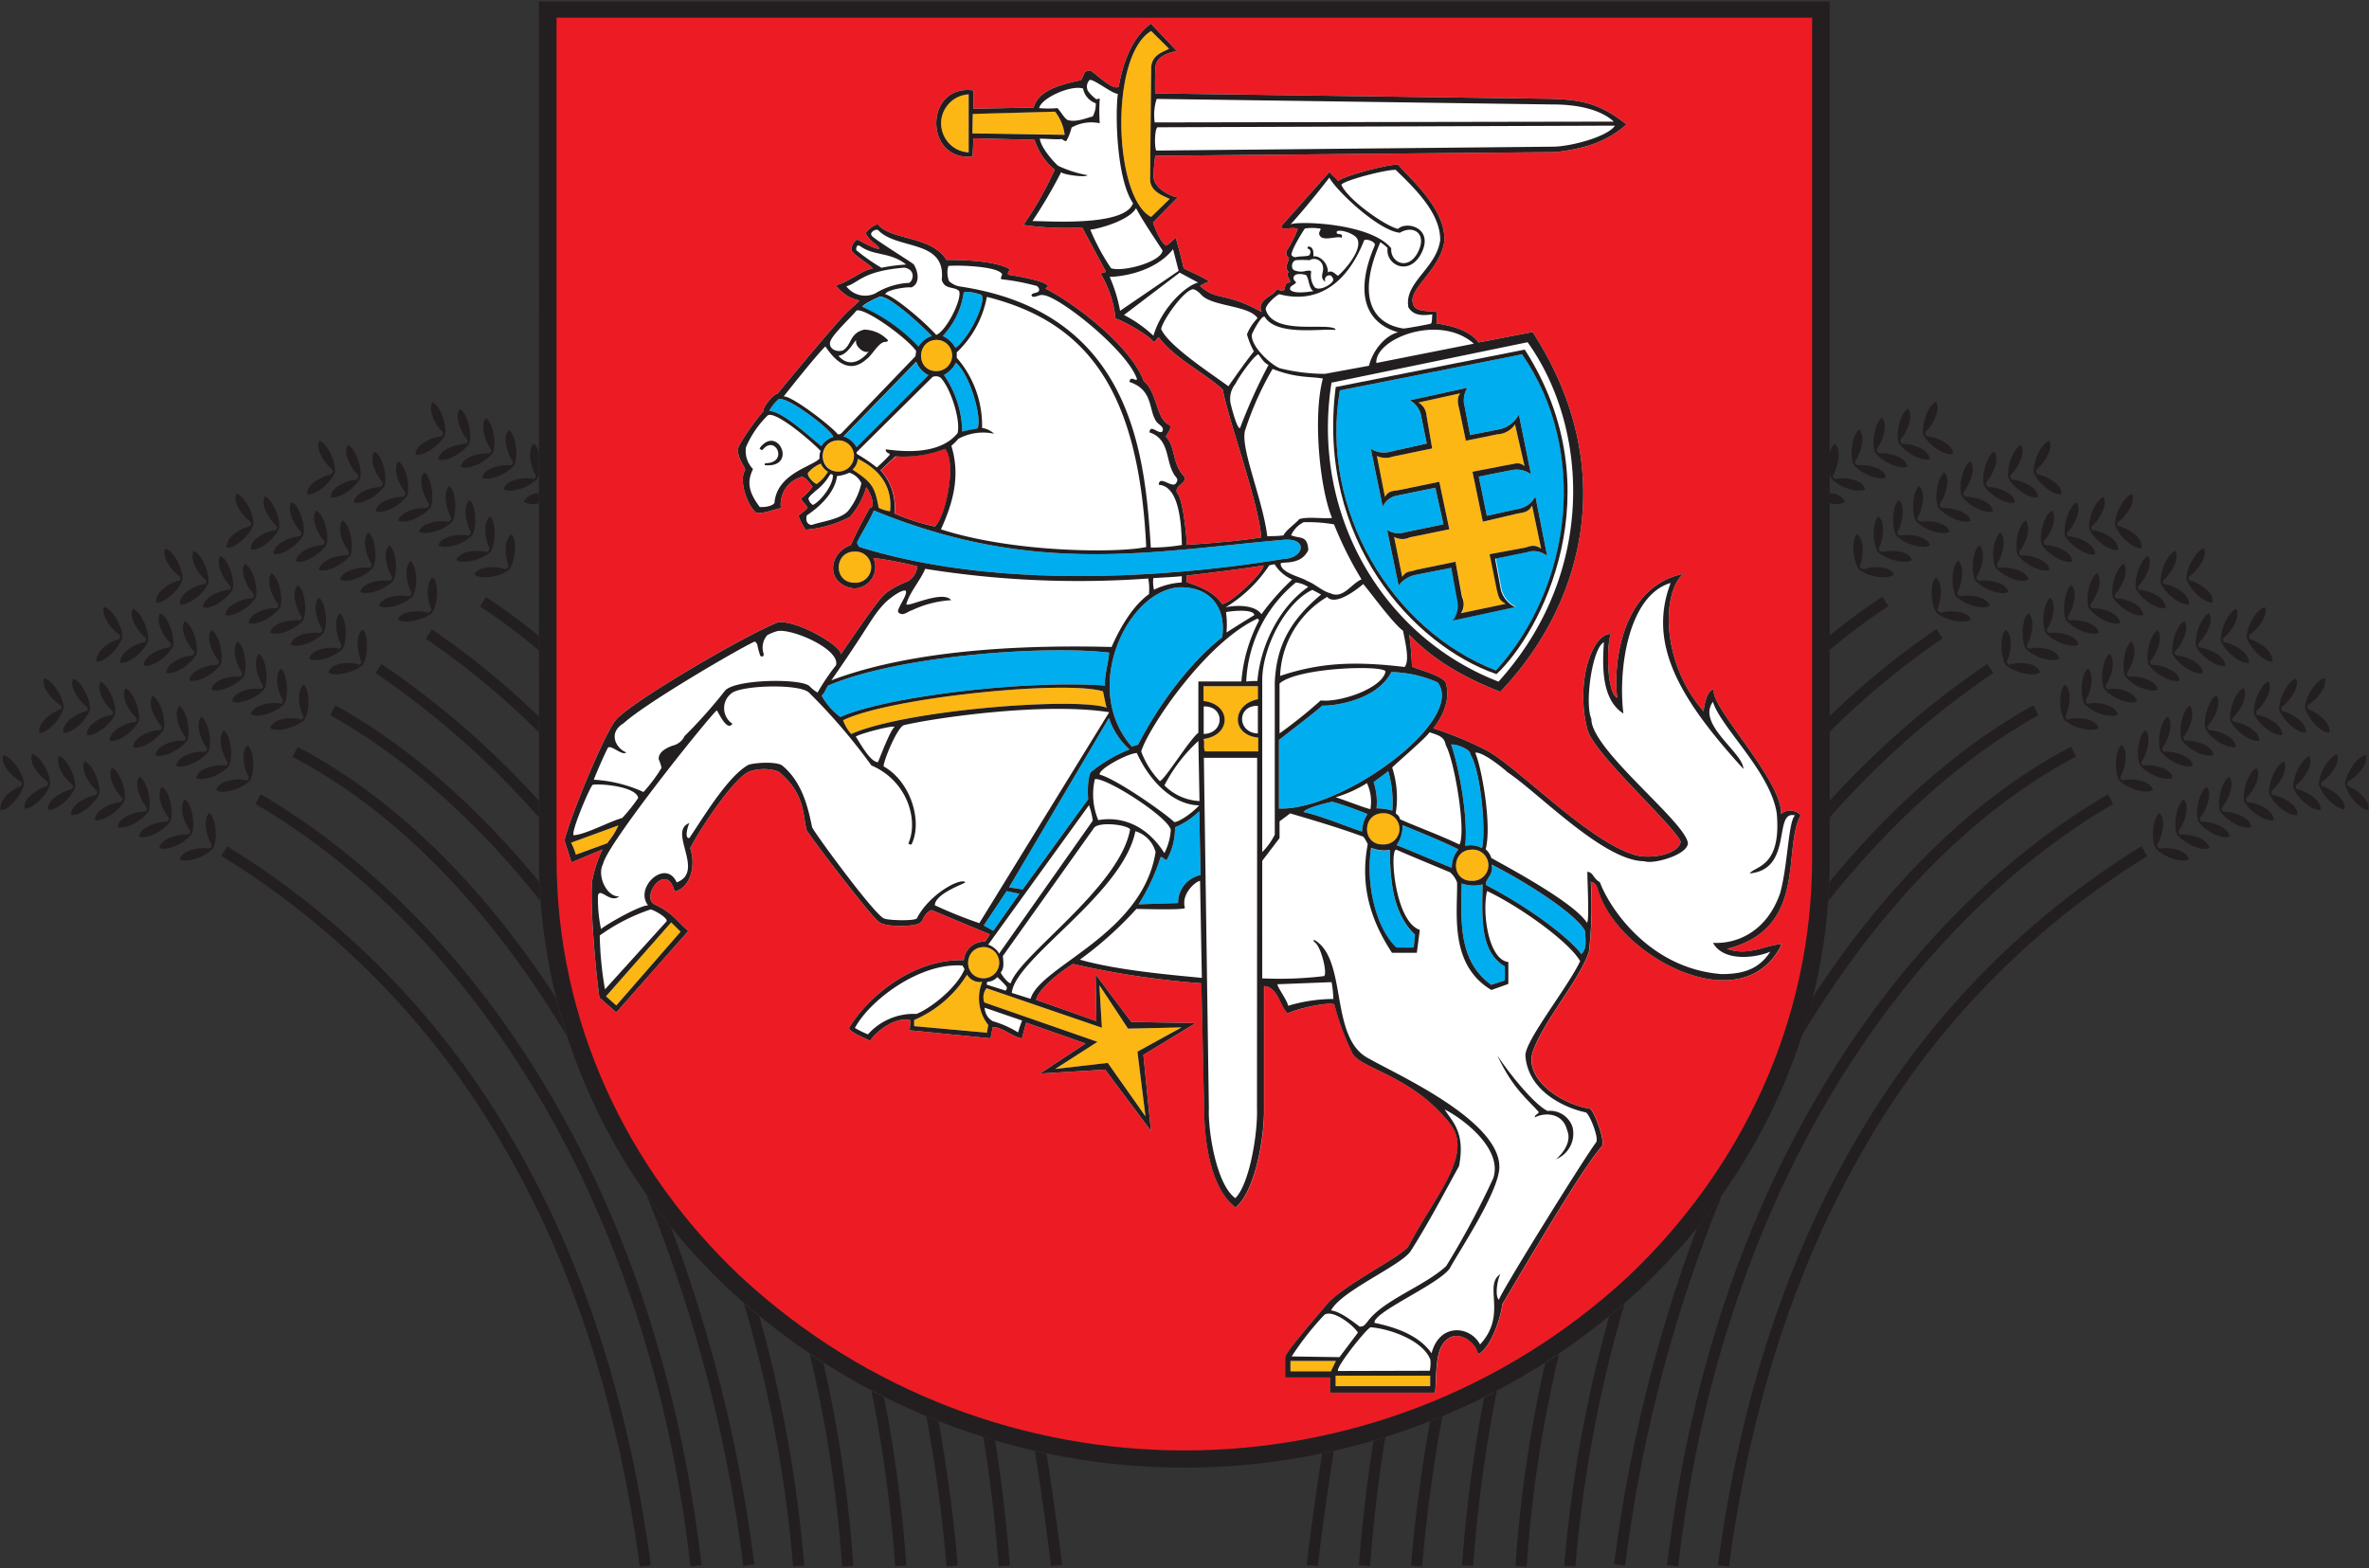 <svg xmlns="http://www.w3.org/2000/svg" width="293" height="194"><rect width="100%" height="100%" fill="#333333" stroke="none"/><defs><style>.cls-1,.cls-2{fill:#231f20;}.cls-2,.cls-3,.cls-4,.cls-5,.cls-6{fill-rule:evenodd;}.cls-3{fill:#fdb714;}.cls-4{fill:#00aeef;}.cls-5{fill:#ed1c24;}.cls-6{fill:#fff;}</style></defs><path d="M67.745 1.165h157.47v105.08c0 40.9-35.37 74.26-78.73 74.26-43.36 0-78.74-33.34-78.74-74.26V1.165Z" class="cls-6"/><path d="M123.085 178.245c.82 5.23 1.43 10.39 1.81 15.42l-1.38.1c-.4-5.2-1-10.55-1.9-16l1.47.44m-7-2.39c1.08 6 1.88 12 2.36 17.85l-1.37.11c-.51-6.08-1.35-12.3-2.5-18.57l1.51.61Zm-55.97-101.95a72.67 72.67 0 0 1 6.54 4.82v1.79a73.59 73.59 0 0 0-7.29-5.46l.75-1.15Zm49.23 99a172.53 172.53 0 0 1 2.75 20.8l-1.38.09a171.59 171.59 0 0 0-2.93-21.69l1.56.8Zm-55.92-95a97.67 97.67 0 0 1 13.23 10.8v1.93a97.3 97.3 0 0 0-14-11.59l.77-1.14Zm48.42 90.74a161 161 0 0 1 3.69 25.1l-1.38.09a160.8 160.8 0 0 0-4-26.29c.57.4 1.13.74 1.69 1.12v-.02Zm-54.65-86.46a107.81 107.81 0 0 1 19.46 16.91v2.06a106.91 106.91 0 0 0-20.22-17.87l.76-1.1Zm46.73 80.71a164.75 164.75 0 0 1 5.55 30.82l-1.38.11a163.47 163.47 0 0 0-6.08-32.54c.64.54 1.27 1.08 1.91 1.61Zm-52.45-75.61c9 5 17.56 12.52 25.24 21.87 0 .79.08 1.57.14 2.36-7.88-9.92-16.75-17.82-26-23l.62-1.23Zm41.54 64.63a184.7 184.7 0 0 1 10.28 41.65l-1.36.17a181.2 181.2 0 0 0-12-45.91c1 1.4 2.027 2.763 3.08 4.09Zm-46.2-59.48c11.9 6.24 22.83 17 31.93 31 .4 1.6.85 3.183 1.35 4.75-9.43-15.74-21.08-27.82-33.92-34.52l.64-1.23Zm-4.58 5.85c13.88 8.13 26.7 21.16 36.53 38.37 9 15.69 15.44 34.87 18 57l-1.37.15c-2.5-21.91-8.91-40.91-17.79-56.45-9.7-17-22.35-29.85-36-37.86l.63-1.21Zm-4.13 6.45a103 103 0 0 1 35.11 36c8.27 14 14.41 31.47 17.28 52.94l-1.37.17c-2.83-21.32-8.91-38.56-17.11-52.46a101.62 101.62 0 0 0-34.65-35.48l.74-1.17Zm-4.88-1.45c.19 0 .37-.35.27-.49-.65-.84-1.44-2.93-.63-3.86.81.43 1.36 3 .84 4.29-1 1.28-3.18 2.13-4 1.7.22-1.26 2.5-1.74 3.52-1.64Zm-2.6-1.6a.39.39 0 0 0 .23-.51c-.69-.8-1.6-2.84-.84-3.81.83.38 1.52 2.87 1.08 4.24-.92 1.33-3.06 2.3-3.89 1.92.15-1.24 2.4-1.88 3.42-1.83v-.01Zm-2.7-1.24c.19 0 .34-.39.23-.52-.71-.79-1.65-2.81-.92-3.8.84.36 1.58 2.85 1.16 4.22-.89 1.35-3 2.36-3.85 2 .12-1.29 2.36-1.93 3.38-1.89v-.01Zm-3-1.19a.39.39 0 0 0 .18-.53c-.77-.72-1.9-2.65-1.26-3.7.87.28 1.83 2.69 1.54 4.09-.77 1.43-2.79 2.63-3.65 2.34.03-1.28 2.2-2.17 3.22-2.17l-.03-.03Zm-3.1-.87a.4.4 0 0 0 .14-.55c-.82-.66-2.08-2.51-1.51-3.6.88.22 2 2.55 1.82 4-.67 1.48-2.6 2.82-3.48 2.59-.06-1.31 2.05-2.31 3.06-2.43l-.03-.01Zm-3-.72c.18-.06.26-.44.12-.55-.84-.63-2.18-2.43-1.65-3.55.89.19 2.11 2.48 2 3.91-.61 1.5-2.49 2.91-3.38 2.72-.09-1.28 1.97-2.36 2.98-2.52l-.07-.01Zm-3.04-.38a.39.39 0 0 0 .08-.55c-.89-.57-2.35-2.27-1.91-3.42.91.13 2.29 2.32 2.26 3.75-.5 1.54-2.27 3.09-3.17 3-.24-1.28 1.74-2.51 2.74-2.78Zm-3.19 0a.39.39 0 0 0 0-.56c-.94-.49-2.55-2-2.21-3.23.91 0 2.49 2.1 2.59 3.53-.36 1.58-2 3.28-2.89 3.24-.32-1.3 1.54-2.7 2.51-2.98Zm4.91-9.45a.39.39 0 0 0 0-.56c-.91-.52-2.45-2.15-2.06-3.32.9.08 2.39 2.21 2.43 3.64-.43 1.56-2.12 3.19-3 3.11-.27-1.31 1.65-2.63 2.63-2.92v.05Zm3.18.22a.39.39 0 0 0 .11-.55c-.87-.61-2.26-2.36-1.76-3.49.9.16 2.18 2.41 2.09 3.84-.57 1.52-2.4 3-3.3 2.82-.18-1.33 1.86-2.47 2.86-2.67v.05Zm3.09.49c.18 0 .28-.43.15-.54-.82-.67-2.07-2.53-1.5-3.61.88.23 2 2.56 1.81 4-.68 1.47-2.62 2.8-3.5 2.57-.08-1.36 2.03-2.35 3.04-2.47v.05Zm2.93.85a.39.39 0 0 0 .16-.54c-.79-.7-2-2.6-1.35-3.67.87.27 1.9 2.64 1.65 4.06-.73 1.44-2.72 2.7-3.59 2.43-.04-1.34 2.11-2.25 3.13-2.33v.05Zm3.06 1a.41.41 0 0 0 .2-.53c-.74-.75-1.79-2.73-1.1-3.75.85.32 1.71 2.77 1.37 4.16-.84 1.39-2.9 2.5-3.76 2.18.06-1.34 2.26-2.09 3.29-2.1v.04Zm2.91 1.31c.19 0 .35-.37.25-.5-.67-.82-1.53-2.89-.75-3.84.82.4 1.45 2.91 1 4.26-1 1.31-3.12 2.23-3.94 1.83.16-1.32 2.42-1.87 3.44-1.79v.04Zm2.64 1.36a.38.38 0 0 0 .26-.49c-.65-.83-1.48-2.91-.68-3.85.81.41 1.4 2.93.9 4.28-1 1.29-3.15 2.17-4 1.75.22-1.32 2.5-1.82 3.52-1.73v.04Zm2.54 1.72c.18 0 .37-.34.28-.48-.6-.87-1.31-3-.46-3.89.79.46 1.23 3 .66 4.33-1 1.23-3.28 2-4.07 1.52.28-1.3 2.57-1.68 3.59-1.52v.04Zm2.57 1.82c.19 0 .4-.31.33-.46-.54-.91-1.06-3.09-.14-3.91.75.53 1 3.1.29 4.37-1.15 1.14-3.43 1.7-4.17 1.18.37-1.28 2.69-1.5 3.69-1.22v.04Zm-15.72-17.5a.38.38 0 0 0 .08-.55c-.89-.57-2.34-2.27-1.9-3.42.91.13 2.28 2.32 2.25 3.76-.5 1.53-2.28 3.08-3.18 3-.23-1.33 1.75-2.55 2.75-2.79Zm3.17.39a.4.4 0 0 0 .13-.55c-.84-.65-2.13-2.47-1.58-3.58.89.21 2.06 2.52 1.89 4-.64 1.49-2.54 2.86-3.43 2.65-.11-1.34 1.97-2.38 2.99-2.52Zm3.06.64a.4.4 0 0 0 .17-.54c-.78-.7-1.94-2.62-1.31-3.68.87.27 1.87 2.66 1.6 4.07-.75 1.44-2.75 2.67-3.62 2.4-.02-1.3 2.14-2.18 3.16-2.25Zm2.88 1a.39.39 0 0 0 .19-.53c-.76-.73-1.84-2.69-1.17-3.73.86.31 1.76 2.74 1.45 4.13-.81 1.41-2.85 2.56-3.71 2.26.03-1.31 2.22-2.11 3.24-2.14v.01Zm3 1.16c.19 0 .34-.38.23-.51-.7-.79-1.65-2.82-.91-3.8.84.36 1.57 2.84 1.16 4.22-.9 1.34-3 2.35-3.86 2 .12-1.32 2.36-1.92 3.38-1.92v.01Zm2.85 1.46a.4.4 0 0 0 .28-.49c-.63-.85-1.39-3-.56-3.87.8.44 1.3 3 .76 4.31-1 1.26-3.22 2.06-4 1.62.22-1.28 2.51-1.71 3.52-1.58v.01Zm2.57 1.53c.19 0 .38-.34.28-.48-.61-.86-1.33-3-.49-3.88.79.45 1.25 3 .69 4.32-1 1.24-3.26 2-4 1.56.21-1.32 2.51-1.72 3.52-1.52Zm2.44 1.84c.19 0 .4-.32.31-.47-.56-.89-1.15-3-.26-3.9.76.5 1.07 3.07.44 4.36-1.15 1.17-3.38 1.77-4.15 1.27.35-1.25 2.66-1.52 3.66-1.31v.05Zm2.48 1.95c.19 0 .42-.29.35-.44-.49-.94-.9-3.14.06-3.91.72.56.82 3.15.07 4.37-1.2 1.08-3.5 1.54-4.22 1 .43-1.29 2.76-1.36 3.74-1.07v.05Zm-15-17.17a.39.39 0 0 0 .09-.55c-.88-.59-2.3-2.32-1.83-3.46.91.14 2.23 2.37 2.17 3.8-.53 1.53-2.34 3-3.24 2.88-.25-1.29 1.76-2.5 2.76-2.72l.05.05Zm3.16.45a.4.4 0 0 0 .14-.55c-.82-.66-2.08-2.51-1.51-3.6.89.22 2 2.56 1.82 4-.67 1.47-2.61 2.8-3.49 2.58-.14-1.37 1.97-2.36 2.99-2.5l.05.07Zm3 .7a.39.39 0 0 0 .18-.53c-.77-.72-1.89-2.66-1.24-3.71.87.29 1.82 2.7 1.52 4.11-.76 1.36-2.76 2.55-3.67 2.26.01-1.29 2.18-2.13 3.21-2.18v.05Zm2.86 1c.18 0 .31-.39.2-.52-.74-.75-1.79-2.73-1.1-3.75.86.32 1.71 2.76 1.36 4.15-.83 1.39-2.9 2.5-3.75 2.18.06-1.29 2.26-2.05 3.29-2.06Zm3 1.23c.18 0 .34-.38.23-.51-.68-.81-1.59-2.85-.83-3.82.83.38 1.51 2.88 1.07 4.24-.93 1.33-3.07 2.29-3.9 1.91.13-1.29 2.38-1.89 3.41-1.82h.02Zm2.84 1.51c.19 0 .38-.34.29-.48-.62-.87-1.33-3-.48-3.88.79.45 1.24 3 .67 4.32-1 1.24-3.27 2-4.05 1.54.21-1.27 2.51-1.65 3.57-1.5Zm2.54 1.55c.18 0 .38-.33.29-.48-.59-.87-1.27-3-.41-3.89.78.47 1.19 3 .6 4.34-1.07 1.21-3.3 1.94-4.08 1.47.24-1.27 2.54-1.61 3.55-1.44h.05Zm2.35 1.94c.19 0 .4-.31.32-.46-.54-.91-1.09-3.08-.18-3.91.75.51 1 3.09.35 4.36-1.14 1.16-3.41 1.75-4.16 1.24.36-1.3 2.67-1.51 3.67-1.23Zm2.44 2c.19 0 .43-.27.36-.43-.47-1-.84-3.16.14-3.91.71.58.75 3.17 0 4.38-1.22 1-3.54 1.46-4.24.88.41-1.27 2.77-1.29 3.74-.98v.06Zm-13.45-17.14a.4.4 0 0 0 .1-.56c-.87-.6-2.26-2.35-1.77-3.48.89.16 2.19 2.4 2.11 3.83-.56 1.52-2.39 3-3.29 2.84-.18-1.28 1.84-2.43 2.85-2.63Zm3.15.49a.39.39 0 0 0 .15-.54c-.81-.68-2-2.55-1.45-3.63.88.24 2 2.59 1.75 4-.69 1.47-2.65 2.82-3.48 2.53-.11-1.29 2-2.25 3-2.36h.03Zm3 .75c.18 0 .31-.4.19-.52-.76-.74-1.85-2.7-1.18-3.73.86.3 1.77 2.73 1.45 4.13-.8 1.4-2.84 2.56-3.7 2.26.07-1.3 2.26-2.1 3.28-2.14h-.04Zm2.84 1.1c.19 0 .32-.39.21-.52-.73-.77-1.74-2.76-1-3.77.85.34 1.67 2.79 1.3 4.18-.85 1.37-2.94 2.45-3.79 2.12.08-1.3 2.3-2.01 3.32-2.01h-.04Zm3 1.27a.4.4 0 0 0 .25-.51c-.68-.81-1.55-2.87-.77-3.83.82.4 1.46 2.9 1 4.26-.95 1.31-3.11 2.24-3.93 1.85.17-1.24 2.43-1.85 3.45-1.77Zm2.79 1.53c.19 0 .38-.34.29-.48-.59-.87-1.27-3-.41-3.89.78.47 1.19 3 .6 4.33-1.06 1.22-3.29 2-4.08 1.48.29-1.23 2.59-1.58 3.6-1.44Zm2.52 1.58c.18 0 .38-.32.3-.47-.59-.88-1.23-3-.35-3.9.77.49 1.14 3.05.53 4.35-1.09 1.2-3.33 1.89-4.11 1.41.31-1.23 2.62-1.54 3.63-1.36v-.03Zm2.37 1.93c.19 0 .41-.31.33-.46-.53-.91-1-3.09-.12-3.91.74.53 1 3.11.27 4.37-1.15 1.14-3.43 1.7-4.18 1.17.38-1.21 2.71-1.39 3.7-1.14v-.03Zm2.41 2c.18 0 .43-.27.36-.42-.45-1-.78-3.17.2-3.91.7.59.7 3.18-.08 4.38-1.24 1-3.56 1.4-4.26.81.48-1.14 2.82-1.12 3.82-.8l-.04-.06Zm-12-17.12a.4.4 0 0 0 .13-.55c-.84-.64-2.15-2.46-1.61-3.56.89.2 2.07 2.5 1.93 3.92-.63 1.5-2.53 2.89-3.42 2.68-.14-1.23 1.94-2.28 2.95-2.43l.02-.06Zm3.12.64a.38.38 0 0 0 .18-.53c-.78-.72-1.92-2.64-1.28-3.7.87.29 1.84 2.69 1.56 4.09-.76 1.43-2.77 2.64-3.64 2.36-.03-1.25 2.1-2.1 3.16-2.16l.02-.06Zm3 .9c.19 0 .33-.39.22-.52-.73-.77-1.72-2.78-1-3.78.85.34 1.64 2.81 1.26 4.19-.86 1.37-3 2.43-3.8 2.08.06-1.23 2.24-1.9 3.3-1.9l.02-.07Zm2.79 1.22a.38.38 0 0 0 .23-.51c-.69-.79-1.61-2.84-.86-3.81.84.38 1.54 2.87 1.1 4.23-.91 1.34-3 2.32-3.88 1.94.12-1.23 2.37-1.84 3.39-1.79l.02-.06Zm2.9 1.41c.18 0 .36-.35.27-.49-.64-.85-1.41-3-.59-3.87.8.44 1.32 3 .8 4.3-1 1.27-3.21 2.1-4 1.66.2-1.16 2.48-1.66 3.5-1.54l.02-.06Zm2.71 1.69c.19 0 .4-.32.32-.47-.56-.9-1.14-3.06-.24-3.9.76.51 1 3.08.41 4.36-1.12 1.17-3.39 1.79-4.15 1.28.33-1.19 2.64-1.43 3.64-1.21l.02-.06Zm2.42 1.75c.18 0 .4-.31.32-.46-.54-.91-1.08-3.08-.16-3.91.75.52 1 3.1.32 4.37-1.14 1.15-3.42 1.73-4.17 1.21.37-1.21 2.69-1.43 3.69-1.21Zm2.28 2c.18 0 .42-.29.35-.44-.49-.94-.9-3.14.06-3.92.72.57.81 3.15.07 4.38-1.2 1.08-3.51 1.53-4.23 1 .44-1.2 2.77-1.27 3.75-.97v-.05Zm2.31 2.14c.18 0 .44-.25.38-.41-.4-1-.63-3.2.39-3.89.67.62.55 3.2-.29 4.37-1.29 1-3.63 1.23-4.3.61.54-1.13 2.87-1 3.82-.63v-.05Zm-7.93-16.4a.38.38 0 0 0 .18-.53c-.78-.72-1.91-2.65-1.27-3.7.86.29 1.83 2.69 1.55 4.09-.76 1.4-2.78 2.64-3.64 2.4-.01-1.34 2.16-2.2 3.18-2.26Zm3 .93a.39.39 0 0 0 .23-.51c-.71-.79-1.67-2.81-.93-3.8.84.36 1.58 2.84 1.17 4.22-.89 1.35-3 2.37-3.84 2 .16-1.29 2.4-1.94 3.42-1.91h-.05Zm2.91 1.17c.18 0 .36-.36.26-.49-.65-.84-1.45-2.93-.65-3.86.81.42 1.37 2.95.87 4.29-1 1.28-3.18 2.14-4 1.72.27-1.28 2.55-1.77 3.57-1.66h-.05Zm2.66 1.48a.39.39 0 0 0 .28-.48c-.62-.86-1.34-3-.5-3.88.79.45 1.26 3 .7 4.32-1 1.24-3.25 2-4 1.57.26-1.27 2.55-1.68 3.57-1.53h-.05Zm2.8 1.68c.19 0 .4-.31.32-.46-.56-.9-1.13-3.07-.23-3.91a2.06 2.06 0 0 1 .62 1.23v2.51a3.47 3.47 0 0 1-.22.62c-1.13 1.17-3.39 1.79-4.15 1.28.35-1.27 2.66-1.5 3.66-1.27Zm.71 3a2.56 2.56 0 0 1-1.92-.17 2.17 2.17 0 0 1 1.92-1.06v1.23Zm-40.78 42.7a.4.4 0 0 0 .31-.47c-.57-.89-1.19-3-.31-3.9.77.49 1.11 3.06.49 4.35-1.1 1.19-3.36 1.86-4.12 1.36.32-1.23 2.63-1.52 3.63-1.32v-.02Zm144 73.27c-.82 5.23-1.42 10.39-1.8 15.42l1.38.1c.39-5.2 1-10.55 1.89-16-.48.22-.97.36-1.47.51v-.03Zm7-2.39c-1.08 6-1.87 12-2.36 17.85l1.38.11a186.62 186.62 0 0 1 2.5-18.57l-1.52.61Zm55.94-102a72.8 72.8 0 0 0-6.55 4.82v1.79a73.7 73.7 0 0 1 7.3-5.46l-.75-1.15Zm-49.24 99a174.56 174.56 0 0 0-2.75 20.8l1.38.09a173.46 173.46 0 0 1 2.94-21.69c-.48.32-1 .59-1.53.85l-.04-.05Zm55.92-95a98.92 98.92 0 0 0-13.23 10.8v1.93a97.84 97.84 0 0 1 14-11.59l-.77-1.14Zm-48.38 90.8a162.13 162.13 0 0 0-3.68 25.1l1.38.09a159.43 159.43 0 0 1 4-26.28c-.58.37-1.14.71-1.7 1.09Zm54.65-86.48a108.5 108.5 0 0 0-19.46 16.91v2.06a107.27 107.27 0 0 1 20.23-17.87l-.77-1.1Zm-46.75 80.71a164.75 164.75 0 0 0-5.55 30.82l1.38.11a163.47 163.47 0 0 1 6.09-32.54c-.62.54-1.26 1.08-1.92 1.61Zm52.47-75.61c-9 5-17.55 12.52-25.23 21.87 0 .78-.08 1.57-.14 2.35 7.88-9.91 16.75-17.81 26-23l-.63-1.22Zm-41.57 64.6a184.7 184.7 0 0 0-10.28 41.65l1.37.17a180.77 180.77 0 0 1 12-45.91c-.98 1.42-2.01 2.793-3.09 4.12v-.03Zm46.24-59.48c-11.9 6.23-22.83 17-31.92 30.94-.4 1.6-.85 3.18-1.35 4.74 9.43-15.68 21.11-27.75 33.9-34.45l-.63-1.23Zm4.58 5.88c-13.88 8.13-26.71 21.16-36.54 38.37-9 15.69-15.43 34.87-18 57l1.37.15c2.49-21.91 8.91-40.91 17.78-56.45 9.71-17 22.35-29.85 36-37.86l-.61-1.21Zm4.12 6.45a103 103 0 0 0-35.11 36c-8.27 14-14.41 31.47-17.27 52.94l1.36.17c2.84-21.27 8.92-38.52 17.1-52.41a101.68 101.68 0 0 1 34.64-35.48l-.72-1.22Zm4.88-1.44c-.18 0-.36-.35-.26-.49.64-.84 1.44-2.93.63-3.86-.81.43-1.36 3-.85 4.29 1 1.28 3.19 2.13 4 1.7-.24-1.27-2.5-1.75-3.52-1.65v.01Zm2.61-1.6c-.19 0-.34-.37-.24-.51.69-.8 1.6-2.84.85-3.81-.83.38-1.52 2.87-1.09 4.24.92 1.33 3.06 2.3 3.89 1.92-.14-1.25-2.39-1.89-3.41-1.84Zm2.69-1.24c-.18 0-.33-.39-.22-.52.7-.79 1.65-2.81.91-3.8-.83.36-1.57 2.85-1.16 4.22.9 1.35 3 2.36 3.86 2-.13-1.3-2.36-1.94-3.41-1.9h.02Zm2.98-1.17c-.18 0-.29-.41-.18-.53.78-.72 1.91-2.65 1.27-3.7-.87.28-1.83 2.69-1.55 4.09.77 1.43 2.79 2.63 3.66 2.34-.01-1.31-2.2-2.2-3.2-2.2Zm3.1-.87a.4.4 0 0 1-.14-.55c.82-.66 2.09-2.51 1.52-3.6-.89.22-2 2.55-1.83 4 .67 1.48 2.6 2.82 3.48 2.59.08-1.34-2.02-2.34-3.04-2.46l.01.02Zm3-.72a.4.4 0 0 1-.12-.55c.85-.63 2.18-2.43 1.65-3.55-.89.19-2.1 2.48-2 3.91.61 1.5 2.49 2.91 3.38 2.72.12-1.31-1.95-2.39-2.96-2.55l.05.02Zm3.11-.36a.39.39 0 0 1-.08-.55c.9-.57 2.36-2.27 1.91-3.42-.9.13-2.28 2.32-2.25 3.75.49 1.54 2.26 3.09 3.17 3 .18-1.33-1.8-2.56-2.8-2.83l.05.05Zm3.19-.08a.4.4 0 0 1 0-.56c.94-.49 2.55-2 2.21-3.23-.91 0-2.48 2.1-2.59 3.53.36 1.58 2 3.28 2.89 3.24.27-1.27-1.59-2.67-2.56-2.95l.05-.03Zm-4.9-9.45a.39.39 0 0 1-.06-.56c.92-.52 2.46-2.15 2.07-3.32-.91.08-2.39 2.21-2.43 3.64.42 1.56 2.12 3.19 3 3.11.27-1.28-1.65-2.6-2.63-2.89l.05.02Zm-3.19.22a.39.39 0 0 1-.1-.55c.87-.61 2.25-2.36 1.76-3.49-.9.16-2.18 2.41-2.09 3.84.56 1.52 2.4 3 3.3 2.82.12-1.3-1.91-2.44-2.92-2.64l.05.02Zm-3.09.49c-.18 0-.27-.43-.14-.54.82-.67 2.07-2.53 1.49-3.61-.88.23-2 2.56-1.8 4 .67 1.47 2.61 2.8 3.49 2.57.04-1.33-2.07-2.32-3.09-2.44l.05.02Zm-2.92.85a.39.39 0 0 1-.17-.54c.79-.7 2-2.6 1.36-3.67-.88.27-1.9 2.64-1.65 4.06.73 1.44 2.72 2.7 3.59 2.43-.02-1.31-2.16-2.22-3.18-2.3l.05.02Zm-3.06 1a.4.4 0 0 1-.21-.53c.75-.75 1.79-2.73 1.1-3.75-.85.32-1.71 2.77-1.36 4.16.83 1.39 2.9 2.5 3.75 2.18-.11-1.31-2.31-2.06-3.33-2.07l.05.01Zm-2.92 1.31c-.18 0-.35-.37-.25-.5.67-.82 1.53-2.89.75-3.84-.82.4-1.45 2.91-1 4.26.95 1.31 3.11 2.23 3.93 1.83-.19-1.29-2.46-1.84-3.48-1.76l.05.01Zm-2.64 1.36c-.18 0-.36-.35-.26-.49.66-.83 1.48-2.91.68-3.85-.81.41-1.39 2.93-.9 4.28 1 1.29 3.16 2.17 4 1.75-.28-1.29-2.55-1.79-3.57-1.7l.05.01Zm-2.53 1.72c-.19 0-.38-.34-.29-.48.61-.87 1.31-3 .46-3.89-.79.46-1.22 3-.65 4.33 1.05 1.23 3.27 2 4.06 1.52-.32-1.27-2.62-1.65-3.63-1.49l.05.01Zm-2.58 1.82c-.18 0-.4-.31-.32-.46.53-.91 1.06-3.09.14-3.91-.75.53-1 3.1-.3 4.37 1.15 1.14 3.43 1.7 4.18 1.18-.43-1.25-2.75-1.47-3.75-1.19l.05.01Zm15.72-17.46a.39.39 0 0 1-.08-.55c.89-.57 2.35-2.27 1.9-3.42-.9.13-2.28 2.32-2.25 3.76.51 1.53 2.28 3.08 3.18 3 .18-1.34-1.8-2.56-2.8-2.8l.05.01Zm-3.16.39a.4.4 0 0 1-.13-.55c.83-.65 2.13-2.47 1.58-3.58-.89.21-2.06 2.52-1.9 4 .64 1.49 2.55 2.86 3.44 2.65.06-1.35-2.03-2.39-3.04-2.53l.05.01Zm-3.07.64a.4.4 0 0 1-.17-.54c.79-.7 2-2.62 1.32-3.68-.87.27-1.87 2.66-1.61 4.07.75 1.44 2.75 2.67 3.62 2.4-.03-1.31-2.22-2.19-3.22-2.26l.06.01Zm-2.88 1a.4.4 0 0 1-.19-.53c.76-.73 1.84-2.69 1.17-3.73-.85.31-1.76 2.74-1.44 4.13.8 1.41 2.85 2.56 3.71 2.26-.08-1.32-2.27-2.12-3.3-2.15l.05.02Zm-3 1.16c-.19 0-.34-.38-.23-.51.71-.79 1.65-2.82.91-3.8-.83.36-1.57 2.84-1.15 4.22.9 1.34 3 2.35 3.85 2-.17-1.33-2.41-1.93-3.43-1.93l.05.02Zm-2.85 1.46c-.18 0-.37-.35-.27-.49.63-.85 1.38-3 .56-3.87-.8.44-1.31 3-.77 4.31 1 1.26 3.23 2.06 4 1.62-.26-1.29-2.55-1.72-3.57-1.59l.05.02Zm-2.61 1.52c-.19 0-.38-.34-.29-.48.62-.86 1.33-3 .49-3.88-.79.45-1.25 3-.69 4.32 1 1.24 3.26 2 4.06 1.56-.29-1.32-2.56-1.72-3.57-1.52Zm-2.45 1.84c-.18 0-.39-.32-.31-.47.56-.89 1.16-3 .27-3.9-.77.5-1.08 3.07-.44 4.36 1.11 1.18 3.37 1.82 4.13 1.32-.33-1.3-2.65-1.57-3.65-1.36v.05Zm-2.48 1.95c-.18 0-.42-.29-.35-.44.49-.94.9-3.14-.06-3.91-.71.56-.81 3.15-.07 4.37 1.2 1.08 3.51 1.54 4.23 1-.44-1.29-2.77-1.36-3.75-1.07v.05Zm15.06-17.17a.39.39 0 0 1-.1-.55c.88-.59 2.3-2.32 1.83-3.46-.9.14-2.23 2.37-2.17 3.8.54 1.53 2.34 3 3.24 2.88.2-1.29-1.8-2.5-2.8-2.72v.05Zm-3.16.45a.41.41 0 0 1-.15-.55c.83-.66 2.08-2.51 1.51-3.6-.88.22-2 2.56-1.81 4 .67 1.47 2.6 2.8 3.49 2.58.08-1.37-2.02-2.36-3.04-2.5v.07Zm-3.05.7c-.19 0-.3-.41-.19-.53.77-.72 1.89-2.66 1.24-3.71-.86.29-1.81 2.7-1.52 4.11.78 1.41 2.81 2.6 3.67 2.31-.01-1.34-2.18-2.18-3.2-2.23v.05Zm-2.86 1a.38.38 0 0 1-.2-.52c.74-.75 1.78-2.73 1.09-3.75-.85.32-1.71 2.76-1.36 4.15.83 1.39 2.9 2.5 3.76 2.18-.07-1.29-2.27-2.05-3.29-2.06Zm-3 1.23a.4.4 0 0 1-.24-.51c.69-.81 1.59-2.85.83-3.82-.83.38-1.51 2.88-1.07 4.24.93 1.33 3.07 2.29 3.9 1.91-.13-1.29-2.38-1.89-3.4-1.82h-.02Zm-2.78 1.51c-.18 0-.37-.34-.28-.48.61-.87 1.32-3 .48-3.88-.79.45-1.24 3-.68 4.32 1.05 1.24 3.27 2 4.06 1.54-.29-1.27-2.58-1.65-3.58-1.5Zm-2.53 1.55c-.19 0-.39-.33-.3-.48.6-.87 1.27-3 .41-3.89-.78.47-1.18 3-.59 4.34 1.06 1.21 3.3 1.94 4.08 1.47-.31-1.27-2.61-1.61-3.62-1.44h.02Zm-2.47 1.94c-.18 0-.4-.31-.32-.46.55-.91 1.1-3.08.19-3.91-.76.51-1 3.09-.35 4.36 1.13 1.16 3.41 1.75 4.16 1.24-.32-1.3-2.68-1.51-3.68-1.23Zm-2.44 2c-.18 0-.42-.27-.35-.43.46-1 .83-3.16-.14-3.91-.71.58-.76 3.17 0 4.38 1.23 1 3.54 1.46 4.25.88-.41-1.27-2.74-1.29-3.72-.98l-.04.06Zm13.46-17.08a.41.41 0 0 1-.11-.56c.87-.6 2.27-2.35 1.78-3.48-.9.16-2.19 2.4-2.11 3.83.56 1.52 2.38 3 3.28 2.84.23-1.34-1.8-2.49-2.8-2.69l-.04.06Zm-3.15.49a.39.39 0 0 1-.16-.54c.81-.68 2-2.55 1.45-3.63-.88.24-2 2.59-1.75 4 .7 1.46 2.65 2.77 3.53 2.52.11-1.34-2.02-2.3-3.03-2.41l-.04.06Zm-3 .75a.39.39 0 0 1-.2-.52c.76-.74 1.85-2.7 1.18-3.73-.85.3-1.77 2.73-1.45 4.13.8 1.4 2.84 2.56 3.71 2.26-.03-1.36-2.22-2.16-3.24-2.2v.06Zm-2.87 1.04a.4.4 0 0 1-.21-.52c.73-.77 1.75-2.76 1-3.77-.85.34-1.66 2.79-1.3 4.18.86 1.37 2.95 2.45 3.79 2.12-.02-1.3-2.23-2.01-3.28-2.01Zm-3 1.27c-.18 0-.35-.37-.24-.51.67-.81 1.54-2.87.77-3.83-.82.4-1.47 2.9-1 4.26 1 1.31 3.1 2.24 3.92 1.85-.1-1.24-2.36-1.85-3.39-1.77h-.06Zm-2.73 1.53c-.18 0-.38-.34-.29-.48.6-.87 1.28-3 .42-3.89-.79.47-1.2 3-.61 4.33 1.06 1.22 3.3 2 4.08 1.48-.29-1.23-2.59-1.58-3.6-1.44Zm-2.51 1.58c-.19 0-.39-.32-.3-.47.58-.88 1.22-3 .35-3.9-.78.49-1.14 3.05-.53 4.35 1.08 1.2 3.33 1.89 4.1 1.41-.31-1.23-2.61-1.54-3.62-1.36v-.03Zm-2.38 1.93c-.18 0-.4-.31-.32-.46.53-.91 1-3.09.12-3.91-.74.53-1 3.11-.28 4.37 1.15 1.14 3.44 1.7 4.18 1.17-.38-1.21-2.7-1.39-3.7-1.14v-.03Zm-2.4 2c-.19 0-.43-.27-.37-.42.45-1 .79-3.17-.2-3.91-.7.59-.7 3.18.09 4.38 1.24 1 3.56 1.4 4.26.81-.48-1.14-2.76-1.12-3.76-.8l-.02-.06Zm12-17.12a.4.4 0 0 1-.13-.55c.84-.64 2.15-2.46 1.61-3.56-.89.2-2.08 2.5-1.93 3.92.63 1.5 2.52 2.89 3.41 2.68.15-1.23-1.94-2.28-2.94-2.43l-.02-.06Zm-3.13.64c-.18 0-.29-.41-.17-.53.77-.72 1.91-2.64 1.27-3.7-.86.29-1.84 2.69-1.56 4.09.77 1.43 2.78 2.64 3.65 2.36.02-1.25-2.14-2.1-3.17-2.16l-.02-.06Zm-3 .9a.4.4 0 0 1-.21-.52c.72-.77 1.72-2.78 1-3.78-.84.34-1.64 2.81-1.26 4.19.87 1.37 3 2.43 3.81 2.08-.07-1.23-2.29-1.9-3.32-1.9l-.02-.07Zm-2.78 1.22a.39.39 0 0 1-.24-.51c.69-.79 1.61-2.84.86-3.81-.83.38-1.53 2.87-1.1 4.23.92 1.34 3.05 2.32 3.88 1.94-.11-1.23-2.36-1.84-3.38-1.79l-.02-.06Zm-2.9 1.41c-.19 0-.37-.35-.27-.49.63-.85 1.41-3 .59-3.87-.8.44-1.33 3-.8 4.3 1 1.27 3.21 2.1 4 1.66-.2-1.16-2.48-1.66-3.5-1.54l-.02-.06Zm-2.72 1.69c-.18 0-.39-.32-.31-.47.55-.9 1.13-3.06.23-3.9-.76.51-1.05 3.08-.4 4.36 1.12 1.17 3.39 1.79 4.14 1.28-.32-1.19-2.64-1.43-3.64-1.21l-.02-.06Zm-2.45 1.75c-.19 0-.41-.31-.33-.46.54-.91 1.08-3.08.17-3.91-.75.52-1 3.1-.33 4.37 1.14 1.15 3.42 1.73 4.17 1.21-.33-1.21-2.68-1.43-3.68-1.21Zm-2.29 2c-.18 0-.42-.29-.34-.44.48-.94.9-3.14-.06-3.92-.72.57-.82 3.15-.08 4.38 1.21 1.08 3.51 1.53 4.23 1-.4-1.2-2.72-1.27-3.71-.97l-.04-.05Zm-2.31 2.14c-.18 0-.44-.25-.38-.41.41-1 .64-3.2-.38-3.89-.67.62-.55 3.2.29 4.37 1.29 1 3.62 1.23 4.29.61-.49-1.13-2.82-1-3.78-.63l-.04-.05Zm7.93-16.45c-.18 0-.29-.41-.17-.53.77-.72 1.91-2.65 1.27-3.7-.87.29-1.84 2.69-1.56 4.09.77 1.43 2.78 2.64 3.65 2.35.04-1.24-2.12-2.1-3.15-2.16l-.04-.05Zm-3.05.93c-.18 0-.33-.38-.22-.51.71-.79 1.66-2.81.93-3.8-.84.36-1.59 2.84-1.18 4.22.89 1.35 3 2.37 3.85 2-.08-1.24-2.31-1.89-3.34-1.86l-.04-.05Zm-2.9 1.17c-.19 0-.36-.36-.27-.49.65-.84 1.46-2.93.65-3.86-.8.42-1.37 2.95-.86 4.29 1 1.28 3.17 2.14 4 1.72-.19-1.23-2.46-1.72-3.48-1.61l-.04-.05Zm-2.66 1.48c-.19 0-.38-.34-.28-.48.61-.86 1.34-3 .5-3.88-.8.45-1.26 3-.7 4.32 1 1.24 3.25 2 4 1.57-.18-1.22-2.47-1.63-3.48-1.48l-.04-.05Zm-2.72 1.73c-.18 0-.39-.31-.31-.46.55-.9 1.13-3.07.23-3.91a2.06 2.06 0 0 0-.63 1.23v2.51a3.47 3.47 0 0 0 .23.62c1.12 1.17 3.39 1.79 4.15 1.28-.35-1.27-2.67-1.5-3.67-1.27Zm-.71 3a2.58 2.58 0 0 0 1.93-.17 2.18 2.18 0 0 0-1.93-1.06v1.23Zm40.78 42.7c-.18 0-.39-.32-.3-.47.57-.89 1.19-3 .3-3.9-.77.49-1.1 3.06-.48 4.35 1.1 1.19 3.35 1.86 4.12 1.36-.32-1.23-2.63-1.52-3.64-1.32v-.02Zm-103.56 74.87c-.72 4.567-1.36 9.153-1.92 13.76l1.37.16c.58-4.76 1.247-9.503 2-14.23l-1.45.31Zm-34.09 0a408.877 408.877 0 0 1 1.93 13.76l-1.37.16a390.483 390.483 0 0 0-2-14.23l1.44.31Z" class="cls-1"/><path d="M171.015 104.455c-2.6.05-2.56-3.82 0-3.85 1.482-.107 2.524 1.431 1.875 2.767a1.93 1.93 0 0 1-1.875 1.083m-30.34 25.64 1 8-4.66-6.61-6.5.75 5.23-3.36-14-4.87a1.83 1.83 0 0 1 .27-1.76l14.27 4.89-.31-5.26 3.54 5.37 6.62-.15-5.46 3Zm-19-9.08c-2.6 0-2.56-3.82 0-3.86 1.486.019 2.393 1.64 1.634 2.917a1.93 1.93 0 0 1-1.684.943h.05Zm.39 6.73-9-.81v-.76a14.27 14.27 0 0 0 6.54-5.61 1.81 1.81 0 0 0 1.88.89 5.34 5.34 0 0 0 .74 5.34l-.16.95Zm-45.84-3.37-1.27-1.13 8.06-9.14 1.16 1.15-7.95 9.12Zm-1-20.11-4 1.46a7.74 7.74 0 0 0-.59-1.48l5.85-2.14a9 9 0 0 1-1.35 2.14l.09.02Zm80.39-13.02v1.7h-6.57c-.25-.46 0-1-.19-1.53 3.49-.45 3.48-4.31 0-4.7v-1.83h6.72v1.61c-3.23.63-3.39 4.41.04 4.75Zm-18.74-3.7c-3.55-1.32-24.64.19-31.6 3.25a5.29 5.29 0 0 1-1-1.7c5.84-2.83 27.56-5 32.14-3.57.02.01.34 1.72.46 2.02Zm-31.2-15.46c-2.6 0-2.56-3.82 0-3.85 1.482-.107 2.524 1.431 1.875 2.767a1.93 1.93 0 0 1-1.875 1.083Zm3-9.3c-.48-2.57-.81-3.11-3.24-4.7a1.87 1.87 0 0 0 .65-1.33c2.69 1.32 4.32 3.41 4 6.49a4.21 4.21 0 0 1-1.46-.46h.05Zm-7.66-2.92c-.27 0-1.29-1-1.07-1.38a3.84 3.84 0 0 1 1.58-1.13 2.23 2.23 0 0 0 .87 1 4.75 4.75 0 0 1-1.38 1.51Zm2.73-1.53c-2.59 0-2.56-3.82 0-3.86 1.486.019 2.393 1.64 1.634 2.917a1.93 1.93 0 0 1-1.684.943h.05Zm12.11-12.43c-2.6.05-2.56-3.82 0-3.86 1.486.019 2.393 1.64 1.634 2.917a1.93 1.93 0 0 1-1.684.943h.05Zm72.76 21.85-4.33.8.9 4.44c.25 1 .31 1.25 1.09 1.7l-5.53 1.16a2 2 0 0 0 .13-2l-.86-4.37-4.84 1c-.9.33-1.17.07-1.75.87l-1-4.94a2.1 2.1 0 0 0 1.93.06l4.9-1-1.24-5.88-4.85 1c-.7.17-1.38 0-1.87.87l-1-5.06a2.62 2.62 0 0 0 2 .07l4.84-1-.7-4.06a2 2 0 0 0-1-1.62l5.17-1.14c-.55.67-.19 1.61-.07 2.21l.76 3.65 3.91-.79a2.74 2.74 0 0 0 2.17-1.23l1.18 5.16c-.76-.61-1.22-.23-2.06-.15l-4.38.85 1.28 6.18 4.28-1c.73-.15 1.37-.13 1.81-1l1.12 5.33c-.81-.62-1.36-.24-2.04-.11h.05Zm-46.24-40.93c-4.63-2.37-5.2-19.9 0-23l2.21 2.2c-.6.39-2.14.66-2.21 2.38l-.13 13.84c.06 1.49 1.7 2 2.42 2.36l-2.29 2.22Zm-10.7-10.17-11.41-.18.05-2.4 10.18-.28a5.78 5.78 0 0 1 1.18 2.86Zm-11.87 2.17c-2.76-.146-4.327-3.224-2.821-5.542a3.59 3.59 0 0 1 2.821-1.629v7.17Zm57.08 152.65h-11.69v-1.3h11.69v1.3Zm-12.28-1.84h-5v-1.28h5.62l-.62 1.28Zm17.41-60.68c-2.6.05-2.56-3.82 0-3.85 1.482-.107 2.524 1.431 1.875 2.767a1.93 1.93 0 0 1-1.875 1.083Z" class="cls-3"/><path d="M119.015 53.385a12.82 12.82 0 0 0-2.26-7c.44-.2 1.35-1 1.43-1.52 1.63 1.15 3.32 6.69 2.72 8.12-.57.16-1.32.26-1.89.43m-4.15-7-8.93 8.94a2.83 2.83 0 0 0-1.61-1.33l9-9.25a3 3 0 0 0 1.49 1.62l.05.02Zm.43-4.83a3.07 3.07 0 0 0-1.69 1.32 21.69 21.69 0 0 0-6.91-4.9c-.27-.2 2-1.26 2.15-1.28 1.29-.09 5.43 3.81 6.4 4.84l.05.02Zm-13.71 13.6c-1.86-1.52-4.8-4.26-6.45-4.36a5.83 5.83 0 0 1 1.16-1.44c1.13-.43 6.9 4.08 6.74 4.68a2.61 2.61 0 0 0-1.45 1.12Zm94 62.86c-.77-1.21-5-5-11.74-8.54-.36-.63 1-1.26.64-2.56 4.53 2.3 10.7 6.3 11.59 8.3-.06.91.31 2.08-.53 2.8h.04Zm-11.14 3.78c-4-2.9-3.77-7.52-3.66-12.54a4.37 4.37 0 0 0 2.58.12c-.05 4-.38 8.31 2.76 10.15v1.72l-1.68.55Zm-1.11-16.89a3 3 0 0 0-2.11-.3c.38-3.72-.85-10-1.74-12.53.46-.1 2.38.51 2.38 1.23 1.24 1.98 1.96 9.26 1.43 11.6h.04Zm-3.73 2.42c-.13 0-5.72-2.38-6.87-2.81a4.11 4.11 0 0 0 .74-2.47c2.23.91 5.35 2.19 6.9 3a3.35 3.35 0 0 0-.81 2.28h.04Zm-11.11-4.48c-1.87-.59-5-1.93-7.27-2.43.43-.62 3.56-1.27 3.57-1.27a44.34 44.34 0 0 1 4.33 1.53 4.18 4.18 0 0 0-.67 2.17h.04Zm1.76-2.88a8 8 0 0 0-.36-3.24c.54-.43 1.26-.9 1.8-1.37a13.91 13.91 0 0 1 .51 4.89 6.79 6.79 0 0 0-1.99-.28h.04Zm18.83-31.75-4.08.83.72 3.88a3.36 3.36 0 0 0 1.77 2.11l-7.73 1.67a3 3 0 0 0 .6-2.32l-.88-4.17-4.5.89a3.41 3.41 0 0 0-2 1.31l-1.43-6.9a2.61 2.61 0 0 0 2.17.31l4.8-1-1-4.52-4.88 1a2.42 2.42 0 0 0-1.63 1.35l-1.48-7.19a2.92 2.92 0 0 0 2.11.45l4.82-1.08-.74-3.62a2.84 2.84 0 0 0-1.35-1.73l7.11-1.55a2.94 2.94 0 0 0-.34 2.31l.68 3.54 3.76-.74a3.57 3.57 0 0 0 2.27-1.8l1.5 7.4a3 3 0 0 0-2.35-.53l-4.11.81 1 4.85 4-.88a2.84 2.84 0 0 0 2-1.53l1.46 7.37a2.68 2.68 0 0 0-2.27-.52Zm-40.6 40c-1.633.343-2.797 1.791-2.78 3.46l-4.88.16a24.36 24.36 0 0 0 2.71-5.81c.3-.16.51.44.79.29a8 8 0 0 0 1-4 9.51 9.51 0 0 0 3-2l.16 7.9Zm-13.55-12.75c-.45.68-.41 2.63-.35 3.37l-8.1 11.16-1.68-.26 12.35-20.94a9 9 0 0 0 2.54 3.88 18.34 18.34 0 0 0-4.76 2.79Zm-31-6.8a8.61 8.61 0 0 1-2.32-2.65c.39-.31.4-.6.8-1.23 8.83-3.78 27.11-5 34.77-4.08-.17 1.65-.65 3.17-.5 4.07-9.87-.71-27.05 1.35-32.76 3.89h.01Zm36.84 3.42c-.33.11-.54.15-.79.25-6.33-7.19-.57-19.29 5.85-19.71 3.61-.12 5.87 2.27 5.33 6.18-2.88 2.18-7.15 6.98-10.4 13.28h.01Zm18.16-23c-13.34 2.2-35.2 4-52.65-1.46-.16-.2-.35-.43-.21-.71.56-1.1 1.51-2.6 2-3.8 19.83 8.16 34.44 5.05 50.58 3.64 3.11-.33 2.72 2.13.27 2.36l.01-.03Zm-.75 30.87v-8.45c1.15-.9 4-3.07 5.38-4.25 1.21.07 6.7-.57 8.52-4.15a15 15 0 0 1 5.73 1.28c3.55 4.73-11.9 15.92-19.64 15.6l.01-.03Zm-35.33 15.16-1.18-.66 2.83-4.25 1.57.33-3.22 4.58Zm62.16-32.21c-12.9-5-21.83-19.83-19.3-34.64l22.53-4.46c8.31 11.94 6.2 28.78-3.23 39.1Zm-10.15 34.31h-2.15c-2.39-2.21-3.86-7.57-3.13-12.34a4.24 4.24 0 0 0 2.31.27c.05 3.4.25 7.79 3.11 10.48l-.14 1.59Zm-56.68-74.2a3.47 3.47 0 0 0-1.58-1.48 9.87 9.87 0 0 0 2.58-5.32c.1-.4 2 .12 2.19.24.64.54-1.14 4.91-3.19 6.56Z" class="cls-4"/><path d="M151.125 74.705c-.91-1.5-3.1-2.29-4.36-2.68v-.83c1.43-.14 8.38-1 9.5-1.26.14.79-4.27 4.93-5.12 4.77m62.49 42.66c2.6 1 4.92-.55 6.75-.56-4.74 9.69-19.85 1.7-22.57-6.28-.3-.75-.26-1.26-1.05-1.45a48.17 48.17 0 0 1-.23 8.67c-1.11 3.45-5.83 8.8-7 12.55-.84 3.45 3.86 6.36 7.1 6.85.42 0 2 4 1.5 4.66-2.43 2.66-10 15.67-12.31 19.53-.15 1.57-1.41 5.44-3 6.19-.2-1.54-3-3.66-4.51-1-.82 1.36-.65 4.88-.81 5.75h-13v-1.87h-5.54v-2.51c0-.6 4.15-5.31 4.94-6.28 1.8-2.47 9.64-6.21 10.36-7.52 3.17-6.12 8.12-11.31 5.06-15.13-4.83-6.14-11.43-6.78-12.14-8.88a31.4 31.4 0 0 1-2.14-5.85c-.86-.27-4.28.44-5.76 1.12-1-.92-1.19-3.27-2.93-3.37v15.86c-.11 3.73-1.24 9.64-3.52 11.52-3.15-2.4-3.81-8.26-3.88-11.63l-.35-16.1a105.68 105.68 0 0 1-15.89-2.39c-1.95 1.19-4.35 3.24-4.56 4.44l7.45 2.63-.1-5.78 4.41 5.88 7.95.15-6.45 3.93.93 9.39-5.66-7.57-8.06.49 5.64-3.72-7.34-2.58c-.2.63-.28 1-.53 1.95-1.26-.22-2.39-1.4-3.61-1.4l-.28 1.39-10-1 .11-1.23c-1.88-.52-4.31 1.41-5 2.55-.69-.42-2.27-.93-2.62-1.56 1.76-3.15 7.4-8.62 14.21-8.43.122-1.349 1.288-2.36 2.64-2.29l.58-.9-7.18-3c-.84.22-1.07 1.24-1.34 1.48-.4.63-4.65.68-5.23-.07-.58-.18-8.13-10-8.92-11.32-.49-1.92-.16-4.5-3.45-7.22a5.42 5.42 0 0 0-3.67 0c-2.1 1-6.25 7.44-7.27 9.46.8 2.45-.15 5-1.93 5.36-1-3.94-4.48.93-2.3 1.68 2.23 1.1 2.81 2.27 4 3.2l-8.91 10.09-2.09-1.84c-.48-3.34-1.18-11.44-.9-14.41a15.72 15.72 0 0 1 1.28-3.92l-3.83 1.61-.87-2.72c.82-3.26 5.14-13.67 6.44-15 2-2.23 15.62-10.24 20-12 2.5-.22 8 3.06 7.72 4 1.37-2 3.87-5.65 5-7 1.13-1.35 3.32-2 3.49-2.17a2.55 2.55 0 0 0 1-1.73 45.75 45.75 0 0 0-5.45-1.05c.805 1.761-.474 3.767-2.41 3.78-3.55-.5-3.17-4.41-.38-5.36a51 51 0 0 1 2.36-4.6c.91-.14-.2-2.39-.45-2.54a9.75 9.75 0 0 1-2 3.64 14.51 14.51 0 0 1-5.5 1.59 6.69 6.69 0 0 1-.88-1.75 8.51 8.51 0 0 0 1.1-.92c-.05-.45-.93-1-.75-1.22a7.06 7.06 0 0 0 1.4-1.44c-.2-.18-1-1.45-1.48-1.16-1.637.507-2.668 2.122-2.44 3.82-.94.17-2.17.74-3.06.56-1.09-.85-2.19-4-1.37-5.24.11-.35-1.26-1.75-.77-3a28.51 28.51 0 0 1 3.07-4.35c-.25-.23 1.15-2.09 1.7-2.11 2.89-3.52 5.94-7.16 7.94-9.39 1-1.09 2.15-2 2.21-2.15a4.81 4.81 0 0 1-2.91-1.87c1.71-.51 3.19-1.86 4.52-2.08 0-.31-2.37-1.64-2.61-2.28-.12-.41.49-1.33.73-1.29.24.04 2.29 1.31 2.72 1.09-.11-.44-1.16-.82-1.65-1.83-.16-.21 1.11-1.25 1.49-1.14 1.55 1.94 6.71 1.4 8.46 4.38.14 0 5.58-.11 7.71 1.08.34.15-.36.53 0 .76 0 0 3.91.57 4.76 1.25.33.37-.42.32-.13.5 3.69 1.91 10.48 7.09 12.08 11.43 1.65 1.25 1.52 4.8 3.19 5.4.36.52-.63 1.35-.42 1.5 1.14 1.15.72 3.34 2.19 4.83.59.89-1.56 1.21-.72 2.26.63.94 1.1 5.58 1.06 6.24 3.78-.26 7.09-.56 9.21-.93-.31-4.35-3.92-14-4.76-18.29-2.14-2-5.84-3.77-7.83-6.36-.28-.29-.43.63-.78.43-.33-.68-4-2.76-4.65-2.84a13.35 13.35 0 0 0-1.81-5.52c.25-.3.77-.12.57-.4l-2.89-5.37a35.32 35.32 0 0 1-7.26-.3 42.82 42.82 0 0 0 3.87-6.83 7.76 7.76 0 0 1-2.49-3.7l-7.55-.19-.12 2.25c-6 .65-6-9 .12-8.17v2.27l7.44-.15c.55-2 2.89-2.76 5.8-3.38.5-.4.19-1.35 1.32-1.13.85.56 2.67 2.39 3.39 1.95.54-3 1.66-6.14 4-7.82l3.21 3.4c-.55.09-2.72.49-2.65 2.14-.06.74-.07 1.85-.05 3.09l49 .67c3.32.12 5.88.4 9.29 3.17-2.4 2.14-5.15 3-8.76 3.42l-49.51.46a20.19 20.19 0 0 0-.21 2.42c-.12 1.62 2.4 2.74 3 2.7l-3.07 3.13c.11.35.9 2.54 1.66 2.86a7.31 7.31 0 0 0 1.13-1c.42 1.27.86 3.2 1 3.79.49.34 2.06.88 3.17 1.65a4.57 4.57 0 0 0-1.15.55c2.17 1.93 3 .65 7.64 3.23-.67-1.4 1.25-2 1.59-2.48.43-.66.81.14 1.22-.3.11-.25 0-.81.55-.87.55-.06-.62-1 0-1.28-.8-.7.37-1.75-.14-1.88a.92.92 0 0 1-.16-.74 14 14 0 0 0 1.39-2.72c-.59-.37-2.19.3-2-.4l5.94-6.69c.34.52.75.7 1.07 1.16.55-.6 5.72-2 7.39-2.06 1.07 1.37 6 5.43 5.73 9.5-.45 3.5-4.62 6-3.85 7.75.17 1.08 2.22.83 2.86 1a3 3 0 0 1 0 1.4c1.16.22 3.95.6 5.22 2.37l6.69-1.29c10.78 16.61 6.44 33.56-4 44.5-6.27-2.43-9.42-5.14-11.26-7.06a39 39 0 0 1 .34 3.93c.65.38 3.22.92 4.14 1.89.6 1.82 0 3.81-1.49 5.76a43.19 43.19 0 0 1 6.16 2.52c3.67 1.63 12.63 11.23 18.57 13.08 1.74.65 5.5.13 5.86-1.57-1-2.21-10.64-10.76-11.53-13.84-1.55-5.9.59-11.94 2.88-11.86-.57 1.48-.49 7.35.8 7.89-.52-3.71.34-13.73 8.16-15.32-2.59 2.19-2.86 10.8 2.52 17 .09-.91.46-2.72 1.32-2.72-.94 1.68 8.51 11.31 8.25 15.41.727-.602 1.798-.532 2.44.16-2.33 4.13.98 13.99-9.1 16.52h.02Zm-98-52.25a20.72 20.72 0 0 1-2.06-.52 23.84 23.84 0 0 1-2.93-1.09 6.73 6.73 0 0 0-1.72-5.34c.36-.28 1-.91 1.48-1.37l.44-.33c.263.016.527.016.79 0h.16a14.75 14.75 0 0 0 5.16-1c1.36 1.95.06 8.51-1.33 9.65h.01Zm-47.89-63.95h157.47v105.08c0 40.9-35.37 74.26-78.73 74.26-43.36 0-78.74-33.34-78.74-74.26V1.165Z" class="cls-5"/><polyline points="214.875 91.645 214.945 91.665 214.935 91.725 214.875 91.645" class="cls-6"/><path d="M147.835 91.245v-.15c.07 0 .06 0 .1.07.04.07 0 .16-.1.08" class="cls-6"/><path d="M94.615 57.545c-.08 0 0-.19 0-.24 3 0 1.29-3.64-.3-1.66-.1.06-.21 0-.38-.18 2.26-3.09 4.77 2.44.7 2.08" class="cls-2"/><path d="M192.395 143.455s2.23-1.79 1.43-3.65c-.59-2.35-3.06-2.13-4-1.57 0-.37.37-.36.5-.66-1.27-1.48-3.19-2.83-5.13-7 1.45 2.2 4.5 6 6.19 6.85 1.379-.15 2.675.683 3.11 2 .408 1.678-.502 3.396-2.12 4" class="cls-2"/><path d="m188.565 67.755-4.33.8.9 4.44c.25 1 .31 1.25 1.09 1.7l-5.53 1.16a2 2 0 0 0 .13-2l-.81-4.37-4.84 1c-.9.33-1.17.07-1.75.87l-1-4.94a2.1 2.1 0 0 0 1.93.06l4.9-1-1.24-5.88-4.85 1c-.7.17-1.38 0-1.87.87l-1-5.06a2.62 2.62 0 0 0 2 .07l4.84-1-.7-4.06a2 2 0 0 0-1-1.62l5.17-1.14c-.55.67-.19 1.61-.07 2.21l.76 3.65 3.91-.79a2.74 2.74 0 0 0 2.17-1.23l1.18 5.16c-.76-.61-1.22-.23-2.06-.15l-4.38.85 1.28 6.18 4.28-1c.73-.15 1.37-.13 1.81-1l1.12 5.33c-.9-.64-1.45-.22-2.13-.09m.52.51-4.08.83.72 3.88a3.36 3.36 0 0 0 1.77 2.11l-7.73 1.67a3 3 0 0 0 .6-2.32l-.79-4.21-4.5.89a3.41 3.41 0 0 0-2 1.31l-1.43-6.9a2.61 2.61 0 0 0 2.17.31l4.8-1-1-4.52-4.88 1a2.42 2.42 0 0 0-1.63 1.35l-1.48-7.19a2.92 2.92 0 0 0 2.11.45l4.82-1.08-.74-3.62a2.84 2.84 0 0 0-1.35-1.73l7.11-1.55a2.94 2.94 0 0 0-.34 2.31l.68 3.54 3.76-.74a3.57 3.57 0 0 0 2.27-1.8l1.5 7.4a3 3 0 0 0-2.35-.53l-4.11.81 1 4.85 4-.88a2.84 2.84 0 0 0 2-1.53l1.46 7.37a2.68 2.68 0 0 0-2.27-.52l-.09.04Z" class="cls-2"/><path d="M185.015 82.935c-12.9-5-21.83-19.83-19.3-34.64l22.53-4.46c8.28 11.94 6.17 28.78-3.23 39.1m.05.45c-10.18-3.5-22.3-16.57-19.86-35.51l23.38-4.63c11.23 17.53 1.93 35.11-3.49 40.14h-.03Z" class="cls-2"/><path d="M151.125 74.705c-.91-1.5-3.1-2.29-4.36-2.68v-.83c1.43-.14 8.38-1 9.5-1.26.14.79-4.27 4.93-5.12 4.77m-35.53-9.58a25.2 25.2 0 0 1-5-1.62 6.73 6.73 0 0 0-1.72-5.34c.46-.36 1.29-1.26 1.88-1.71a14.22 14.22 0 0 0 6.13-.94c1.43 1.85.05 8.48-1.29 9.61Zm76.4-46.98-49 .48c-.24-.27-.23-2.68.15-2.88l56.58-.2c-.97 1.42-5.67 2.62-7.73 2.6Zm-49.2-3a6.62 6.62 0 0 1 .24-2.91l49.07.69c3.11 0 5.89.66 7.47 2.12l-56.78.1Zm-15.12 12.2a60.19 60.19 0 0 0 3.55-6.05c.17.3 3.07.71 3.25.37a14 14 0 0 1-3.63-1.16c-.64-.56-2.14-2.29-2.26-3.35.8 0 2 .12 2.75.05a1.06 1.06 0 0 0 .51.27 6.28 6.28 0 0 0 .67-1.7 5 5 0 0 1 3.48-.53 22.9 22.9 0 0 1 0-3c-.16-.14-.27.11-.46 0a4.56 4.56 0 0 1-1-1 1.19 1.19 0 0 1 .17-1.31c.29-.39 2.83 1.69 3.53 1.67-.34 2.67-.15 10.56 1.88 13.54-1.03 2.91-10.52 2.19-12.44 2.2Zm4.32-12.52c-.39-.23-.74-.91-1.22-1.45a13.16 13.16 0 0 1-2.27 0c.24-1.26 4-2.91 5.43-2.42a2.42 2.42 0 0 0 1.57 1.82 3.13 3.13 0 0 1-.39 1.65c-.3-.02-2.03.82-3.12.4Zm37.3 30.42-5.44 1a23 23 0 0 1-5.58-.69c-1.07-.41-3.63-2.7-3.46-4.18.18-.47 1.17-2.34 1.57-2.21 1.44 2.46 7.11 1.44 8.72 1.65 0 0 .1-.11 0-.15-1.26-.76-7.59.82-8.57-2.35-.14-.54 1.31-1.8 1.67-1.92 4.63 1.22 8.32-1.2 10.47-6.61.11-.37 1.62.12 1.31.64-2.24 5.23-1.59 9.37 2.91 10.68-1.51.36-3.1 2.14-3.6 4.14Zm-5.7 1.57c-1.27 4.82-.36 13.68 1.13 17.25-1 .15-3-.2-4.06.16-.42.53-1.66 1.37-1.94 2-.84.12-1.3.07-2 .12-.62-4.87-3.52-11.26-2.69-13.28a38.61 38.61 0 0 1 3.34-7.43c2.94 1.16 4.62.91 6.22 1.19v-.01Zm-10.25 6.13c-.33.23-1.07-2.62-1.09-2.75a2.93 2.93 0 0 1 .54-2.73c.31-.69 2.14-3.33 2.81-3.64.36.41.66 1.07 1.27 1.31a69.4 69.4 0 0 0-3.53 7.82v-.01Zm-1.44-5.17c-1.93-1.43-7.45-5-8.31-7.08.21-1.1 2.59-4.45 3.74-4.86.25-.16.69.08 1.18.58 1.25 1.52 5.95 1.33 7 2.94a6.29 6.29 0 0 0-1.31 2 9.57 9.57 0 0 0 .86 2.11c-.81.98-2.2 2.96-3.16 4.32v-.01Zm-9.27-6.25a16.06 16.06 0 0 0-3.64-2.56l6.89-5.24 2.28 1.23c-1.54.37-4.54 3.17-5.53 6.58v-.01Zm-4.12-3.08a18.84 18.84 0 0 0-1.29-4.2c1.29 0 5.54-.52 7.84-3.42l.69 2.68-7.24 4.94Zm-1.13-5.28a27.24 27.24 0 0 1-2.56-4.76c1.08-.09 4.86-1.15 5.66-2.66.78 1.49 2.27 3.68 3.28 5.24-.17 1.43-4.97 2.71-6.38 2.19v-.01Zm28.07.94c-.14 0-.77-.84-1.23-.38 0-1.42-1.25-2.16-1.8-2 0-.32.09-1.18-.6-1.23-.1 0-.11.11-.14.25.44.06.47.58.19.86-.5.15-1.1.07-1.62.2a.56.56 0 0 1-.54-.26c-.05-.63 1.45-3 1.66-3.28a5.69 5.69 0 0 1 1.62-.02c.81 0-.23.41.29 1 .52.59 2.2-.12 2.64.18.22-.81-.69-.16-.62-.77.29-.37 2.27.22 2.57.94.61 1.37-1.68 3.94-2.42 4.52v-.01Zm-2.91 1.38a2.48 2.48 0 0 1-.39-1.89c-.14-.21-.41-.08-.61-.1a2.1 2.1 0 0 1-1.31 0c-.65-.09-.58-1.13 0-1.31a12.21 12.21 0 0 1 1.71 0c.722-.423 1.634.074 1.67.91.11.58-.5 1.29.3 1.76-.196-.367.079-.808.494-.794a.54.54 0 0 1 .256.074c.07.2.29.34.2.55-.13.47-1.74 1.44-2.32.81v-.01Zm-3 .33c-.12-.48.59-.54.74-.9-.14-.14-.39-.35-.31-.63.16-.53 1.05-.4 1.52-.27.4.36.32 1.67.94 2-.63.09-2.44.39-2.89-.19v-.01Zm10.66 9.09c-.19-3 7.78-6.17 12.06-2.39l-12.06 2.39Zm4-6.84c.72 1.17 2.21.91 2.93.83-.06.28 0 .91-.17 1.14-.8.19-2.66.52-3.39.61-4.25-.66-5.62-4.39-2.87-10.68a5.44 5.44 0 0 1 .89.71c-.28 2.17 2.78 3.58 4.23.55 1.45-3.03-1.86-3.93-2.94-2.91-1.55-.34-6.19-3.59-7-5.45.18-.52 5.63-1.93 6.72-1.85 2.27 2.22 5.54 5.29 5.5 8.69-.48 3.54-4.56 5.27-3.92 8.37l.02-.01Zm-2.14-7.33c-2.62-3.28-12.12-3.41-12.49-2.95 1.47-1.6 3.5-4.09 4.82-5.81.77 1.5 6 6.54 8.72 6.82 1.64-1 3.43.07 2.23 2.41-1.2 2.34-3.41 1.27-3.3-.46l.02-.01Zm-25.9 36.68c-1.272.214-2.56.322-3.85.32-.72-11.32-2.21-29.11-23.64-32.3a2.6 2.6 0 0 1-1.31-.65 2.88 2.88 0 0 1-.09-1.88c1-.13 6.09 0 6.64 1 0 .23-.24.45-.08.64 1.422.152 2.83.416 4.21.79.23 0 .37.22.45.41.09.63-.78.35-.94.76.12.54.95-.12 1.39 0 1.85 0 10.46 6.82 11.66 10.39-.11.36-.81-.51-.94.35 3 1 2.33 3.47 3.34 4.91.31.43 1.06.66.71 1.25-.48.32-1.48-1-1.57.08 2.45.81 2 3.32 2.93 5 .25.58.8.7.33 1.32-.47.62-2.06-1.1-2.11.17 2.91.14 2.78 6.38 2.87 7.44Zm-30.4-26c-1.9-2.07-5.45-4.91-6.29-5 .09-.57 2.59-.94 3.23-.86 1-.41.94-1.76.3-2.84-.49-.42-5.35-3.39-5.23-3.61-.26-.34.51-.85.82-.63 2.34 2.47 8.42 1.1 7.86 6.14.34 1.25 1.58.79 2.15 1.39.39 1.03-1.61 4.98-2.84 5.43v-.02Zm-3.47-6.42a8.9 8.9 0 0 0-4.08 1.31c-1.248.579-2.731.208-3.56-.89 1.53-.39 1.89-1.87 7.19-2.31 1.57.29.99 1.9.45 1.91v-.02Zm-3.3-1.87a24.37 24.37 0 0 1-3.12-2.19c0-.31.08-.74.47-.5 1.76 1.28 3.68.68 5.71 2.29a21.1 21.1 0 0 0-3.06.4Zm-5.3 10.89c1.17-.14 1.88-1.79 2.18-1.92-.22.74 1.1 1.79 1.57 1.34-.53.81-2.25 2.32-3.77.58h.02Zm.35 9.58a.49.49 0 0 1-.47.11c-.62-.87-5.68-4.79-6.67-4.66 1.18-1.51 4.22-5.3 5.16-6.19 1 1.5 2.82 3.62 5.08 1.58.75-.52 1.59-2.3 2.44-2.13.08-.07.27-.09.2-.24a4.12 4.12 0 0 0-2.92-1.29c-1.85.45-1.5 1.88-2.63 2.57-.69.26-1.75-.13-1.59-1 .16-.87 2.58-3.06 3.27-3.93 1.08-.36 6.31 3.45 7.37 5 0 .19-.07.48-.08.65l-9.16 9.53Zm5.5 2c-.13.44.62.47.47.67-.15.2-1.26 1.31-1.6 1.56a19.42 19.42 0 0 0-2.42-1.65.21.21 0 0 1-.06-.25l9.38-9.29a1 1 0 0 1 1 .09c1.22 1.26 2.5 5.2 2.1 6.85-2.42 3.02-7.7 2.13-8.89 2.01l.02.01Zm6.81 9.89c1.57-3.43 2.4-6.71 1.29-10.34a6.35 6.35 0 0 0 .86-.86 6.46 6.46 0 0 1 4.43-.63 2.86 2.86 0 0 0-1.49-.72 12.78 12.78 0 0 0-3.14-8.69 4.81 4.81 0 0 0 0-.65 12.57 12.57 0 0 0 3.73-6.87c12.17 3.06 18.78 11.22 19.71 30.94-3.14.73-16.17.79-25.41-2.19l.02.01Zm-20.57-3.29c-.29.46-1.33.57-1.84.52-1.36-1.79-1.62-3.09-.83-4.69a3.2 3.2 0 0 1-.87-2.71 12.23 12.23 0 0 1 2.69-3.93c1-.62 5.67 3.44 6.54 4.4a1.82 1.82 0 0 0-.13.92c-.78.99-5.24 1.8-5.58 5.48l.02.01Zm41.7 17.84c-13.49-.35-25.85.78-34.68 4.12 4.73-6.79 5-7.86 6.51-9.44.31-.38 2-1.77 2.66-1.66.43.41-1.3 2.47-.85 2.73.56.49 1.14-.16 1.64-.29a13.08 13.08 0 0 1 4.86-1.25c-1.06-1.33-5.58 1-5.55.48.42-1.49 1.8-3 2.33-4.36a119.9 119.9 0 0 0 27.59 1.2 6.68 6.68 0 0 1 .09 1.93c-2.49 1.8-4.09 5.34-4.62 6.53l.02.01Zm-32.58-16.87c-.87 1.07-3.54 1.4-4.5 1.77-.48 0-.84-.41-.64-1.18 1.1-.72 3.45-2.56 3.74-4.87a4.64 4.64 0 0 0 1.53-.41 2.46 2.46 0 0 1 1.48 1.3 8.44 8.44 0 0 1-1.61 3.39Zm-4.38-.7a1.19 1.19 0 0 1-.56-.8c.18-.39.55-.59.86-.92a6.79 6.79 0 0 0 1.83-2.06c.16-.08.21 0 .33.07.12 1.08-1.41 3.19-2.46 3.71Zm64 10.93c-1.08-.3-1.84-1.14-2.89-1.53-.55-.44-3.39-1-3.25-2.19.44-.21 2.55.23 3.41-1.64-.12-1.87-1-1.35-2.13-1.82a3.32 3.32 0 0 1 1.56-1.62 19.55 19.55 0 0 1 3.75.27 44.91 44.91 0 0 0 3.4 6.8c-1.32.58-2.26 2.45-3.84 1.73h-.01Zm-18.41-1.34a8.84 8.84 0 0 0-3.41.9 4.23 4.23 0 0 1-.08-1.44c1.34-.09 2.36-.12 3.52-.24 0 .34.01.51-.02.78h-.01Zm-71.31 50.33a44 44 0 0 1-.65-6.66 23.58 23.58 0 0 1 6.28-3.22c.32 0 2.13 1 2 1.45l-7.63 8.43Zm46.3-8.19a55.37 55.37 0 0 1-5.5-2.21c0-1.46 3.77-2.7 3.77-2.85-.56-.61-4.45 1.44-6 4.47-.31.35-3.66.25-4.08 0-1.26-.55-8.89-11-8.88-11.3-.48-2.37-1.21-5.52-3.6-7.53-.61-.66-3.88-.42-4.36-.11-2.52 1.45-5.57 6.58-7.21 9-.59.12-.29-1.26 0-1.85-2.73 1 2 6-1.57 7.34-1.35-3-5.29.62-3.54 2.84-1.07 0-5.32 2.45-5.82 2.93a18.28 18.28 0 0 1-.38-4.11c.2-1.15 1.52 1 2.63.07-1.58.09-2.77-2.6-2-4 .51-2.55 13.48-18.69 14.07-19 .1 0 1.25 2.73 1.93 1.64-1.325-.886-1.376-2.815-.1-3.77 1.2-1 8.66-1.23 9.65 0a72.08 72.08 0 0 1 7.64 8.93c4.5 1.93 5.84 6.81 4.57 9.66a.47.47 0 0 0 .39.12c1.42-2.88-.13-7.82-3.45-9.66 0-.77 1.77-5 2.55-5.11 3.53-.84 17.19-2.88 25.35-1.59l-16.06 26.09Zm-20-28.52a4.36 4.36 0 0 1-1-.79c-1-1-9.26-.88-10.46.56a59.91 59.91 0 0 1-5 5.61 2.13 2.13 0 0 1-1.51 1.19c-.69.27-1.71.73-1.69 1.66a6.11 6.11 0 0 1 .36 1.07 18.85 18.85 0 0 1-2.24 3 16.8 16.8 0 0 0-6.14-1.52c.13-.45 1.69-4 1.79-4 .47-.25 1.76 1.08 2.22.62-1.2-.46-2.36-2.38-.31-3.62 2.71-2.48 14-9.07 16.16-10.08.22 0 .23.2.35.32a9.15 9.15 0 0 0 .38 1.43c.26.22.5 0 .4-.3a2.31 2.31 0 0 1 .47-2.26 6.78 6.78 0 0 1 1.18-.48c1.73-.43 7.83 2.19 7.32 4.2a27.19 27.19 0 0 0-2.29 3.39h.01Zm7.49 8.6c-1 .07-2.42-2.69-2.77-3.15.31-.3 4.54-1.45 4.8-1.2-.49.32-1.63 3.32-2.04 4.32l.01.03Zm-31.65 6.91c-1.66.46-4.41 2-6 2.14-.44-.25 2-6 2.34-6.24 1-.18 5.37.21 5.63 1.62a20.06 20.06 0 0 1-1.98 2.48h.01Zm74.73-22.94a11.29 11.29 0 0 0-.06-2.53c1.48-.25 3.47-.28 3.5.38-.94.56-2.58 1.59-3.44 2.15Zm4.32-2.26c-.71-1.08-2.82-1.2-4.43-.86a17 17 0 0 0 5.4-5.19l.65-.14a4.92 4.92 0 0 0 2.18 1.89 30.47 30.47 0 0 0-3.8 4.3Zm2.31 7.63a11.92 11.92 0 0 1 5.82-9.78c.88 1.06 3.24-.53 4.46-1.59.88 1 3.58 4.77 4.93 5.79.21 1.19.87 3.66.19 4.47-5.98-.7-10.31-.6-15.41 1.11h.01Zm7.34 84.27-5.91-.09a36.06 36.06 0 0 1 4.07-5.17c1.12-.66 3.7 1.44 4.12 2.23l-2.28 3.03Zm-.15 1.71c-.5-.21 3.38-5.13 4-5.41 2.38.19 6.44 1.6 7.39 4a4.29 4.29 0 0 1-.07 1.38l-11.32.03Zm13.38-13c-2.78 2.57-7.86 4.22-9.79 6.94-.3.34-.4.57-.94.57-1-.74-2.42-1.87-3.54-2 1.26-2.43 8.58-5.5 9.83-7.31 2.17-3.41 4-6.9 6-10.55.84-4.33-1-5.64-1.77-7 2.44 1.25 7.19 4.93 6 8.51a103 103 0 0 1-5.8 10.83l.01.01Zm-19.59-32.16c0-.56-1.34-2.33-1.31-2.68l6.7-.26c.12.688.194 1.383.22 2.08a19.66 19.66 0 0 0-5.62.85l.01.01Zm26.12 36.38c-.6-.4-.21-2.66.16-3.21-2.18 1.37.9 5-2.53 8.71-1.2-2.3-5-2.73-6 1.09-1.39-2-3.93-3.12-7.05-3.76-.28-1.3 8.1-4.83 9.33-6.79 1.29-2.34 5.82-9.12 6.1-12.26.38-5.92-12.92-11.78-16.06-13.61-5.07-2.47-2.58-12.33-6.86-14.74-.06.07 0 .17 0 .27.81.3 1.7 3.88 1.25 4.23a45.79 45.79 0 0 1-7.65.28v-14.54l2.14-2.81v-2.06c.3-.26.91-.66 1.3-1 2.59.76 6.37 1.88 9.08 2.9a6.06 6.06 0 0 1 .53.9c-1 5.24.41 9.51 3 13.45h3.07l.37-2.84c-3.11-1-3.77-10-2.91-9.92 1.73.77 4.75 2 6.66 2.81a3 3 0 0 1 .86 1.26c.06 3.8-1 10.16 4.24 13.29l2.1-.75v-2.71c-2.49-.29-3.27-6.21-2.63-8.78 4 1.89 10.12 6.25 11.51 8.67-1.56 3.3-6.84 9.85-6.77 11.7.34 4.7 5.48 6.62 7.43 7 .5.13 1.69 3.21 1.32 3.71-1.31 1.67-12.55 19.75-12 19.5l.01.01Zm-15.93-60.73c-.37 0-4.1-1.45-4.32-1.46a15.35 15.35 0 0 0 3.89-1.75 5.4 5.4 0 0 1 .43 3.21Zm11 4.39c-2-1-5.18-2.17-7.33-3.12-.12-.39-.14-.41-.54-.74a12.11 12.11 0 0 0-.44-5.67c.67-.68 4.08-3.57 4.63-4.36 1.06.37 1.83.51 2 1.61 1.04 1.78 2.56 10.64 1.69 12.28h-.01Zm39.62 6.16c-1.67 4.63-5.28 6.15-8.25 6 1.41 2.55 5.78 1.72 7.09 1.08-1.13 1.74-2.74 2.82-6.08 2.78-8.86-.7-13.81-8.15-15-11.37-.85-.45-.77-1.19-1.55-1.29 0 1.24.27 6.29-.06 6.3-1.58-2.48-9.65-6.79-11.82-8a2.31 2.31 0 0 0-.7-1.08c.8-2.89-.49-10.17-1.29-11.94.88-.19 3.58 2 4 2.42 3.83 2.53 11.9 11 16.92 11 1.06.42 5.29-.75 5.39-2.21-.23-2.62-12-11.6-11.94-15.39-.87-2 .14-8.82 1.55-9.49-.19 2.77-.36 7.07 2.41 8.82-.68-5.5.61-14.61 5.84-16.15-2.91 7.66 1.25 14.47 9 23 0-2-5.81-5.51-3.77-8.3 1 3.22 7.14 8.68 7.9 13.83.58 6.62-2.64 6.46-3.36 7.4 5.48-.5 2.84-7.92 5.63-7.17-.85.6-.89 6.29-1.9 9.76h-.01Zm-76.1-13.48a19.59 19.59 0 0 1 4.2-5.49l.14 7.43a6.58 6.58 0 0 1-4.34-1.94Zm9.53-12.86h-5.33v6.34c-1.21 1-4.05 5.67-4.76 6a10.59 10.59 0 0 1-2.31-3.68c.92-3 8-13.49 14.36-16.42.15-.08.09.23.24.17a19.62 19.62 0 0 0-2.21 7.59h.01Zm-8.32 17.39c-1.21-1.16-7.21-5.35-9.21-5.86-.24-.66 3.58-2.69 4.59-2.67 1.69 3.71 4.67 6.44 7.71 6.47-.99 1.09-2.66 2.14-3.1 2.06h.01Zm-1.21 3.85c-2.48-3.91-5.84-4.51-8.18-4.08a8.31 8.31 0 0 1-.42-5.07c1.34-.27 9.09 4.69 9.39 6.28a7.46 7.46 0 0 1-.79 2.87Zm11.45 31.55c.11 3.17-.94 9.42-2.68 11.13-2.35-1.68-3.39-8.37-3.27-11.1l-.62-43.37h6.59l-.02 43.34Zm-21.91-18.37a45.7 45.7 0 0 0 7-6.28c.55 0 5.86.17 6-.12-.51-1.78 1.36-3.3 1.87-3.35l.22 12c-4.17-.4-10.48-.95-15.08-2.25h-.01Zm-10-.73c-.11-.43-.88-1-1.33-1.13l12.46-17.25a9 9 0 0 1 .47 1.91l-11.6 16.47Zm1.38 3.63c-.26 0-1.17-1.11-1.15-1.35.46-.49.3-1.38.25-2l11.3-15.89c.62-.71 3.83-.41 4.44.2-1.23 7.15-13.68 15.59-14.76 19.04h-.08Zm2.49 1.93-2.28-.72c.36-4.25 13.74-12.2 15.28-20a3.67 3.67 0 0 1 2.5 2.58c-1.66 10.28-14.24 14.04-15.46 18.14h-.04Zm-1.54 4.15a12.14 12.14 0 0 0-3.1-1.37 2 2 0 0 1-1-1.67l4.63 1.59a12.06 12.06 0 0 0-.49 1.45h-.04Zm-1.54-5.16-2.24-.71c-.15-.11 0-.23 0-.37a1.74 1.74 0 0 0 1.24-.58c.31.28.69.65 1 1 .2.23.27.37.04.66h-.04Zm-11 2.89a7.59 7.59 0 0 0-6 2.53 13.25 13.25 0 0 1-1.61-.79c1.87-3.49 8.1-8.14 13.33-7.72 0 .11.26.38.21.49-.92 2.19-4.04 4.73-5.92 5.49h-.01Zm50-38.78a60.61 60.61 0 0 1-5.09 4.08v-6.17c2.2-2 12.93-2.32 13.11-1.48-.44 2.11-5.72 3.86-8.02 3.57Zm-7.83-2.4a10.85 10.85 0 0 0-1.38.06 16.78 16.78 0 0 1 6.14-12.25 3.68 3.68 0 0 1 1.53.55c-3.63 2.52-5.93 7.31-6.29 11.64Zm7.88-10.7c-4.21 3.5-5.53 6.79-5.73 10.85v18.85a8.12 8.12 0 0 1-1.55 2.16v-21.39c.07-4 2.88-9.49 6.2-11.05l1.08.58Zm-7.82 17.21v-3.44c-2.64-.07-2.56 3.33 0 3.42v.02Zm-6.7.06v-3.43c2.64-.08 2.61 3.33 0 3.41v.02Zm-17.2-74.14-11.41-.18.05-2.4 10.18-.28a5.78 5.78 0 0 1 1.18 2.84v.02Zm-11.87 2.17c-2.76-.146-4.327-3.224-2.821-5.542a3.59 3.59 0 0 1 2.821-1.629v7.17Zm-14.13 53.24c-2.6 0-2.56-3.82 0-3.85 1.482-.107 2.524 1.431 1.875 2.767a1.93 1.93 0 0 1-1.875 1.083Zm3-9.3c-.48-2.57-.81-3.11-3.24-4.7a1.87 1.87 0 0 0 .65-1.33c2.69 1.32 4.32 3.41 4 6.49a4.21 4.21 0 0 1-1.46-.46h.05Zm7.18-16.88c-2.6.05-2.56-3.82 0-3.86 1.486.019 2.393 1.64 1.634 2.917a1.93 1.93 0 0 1-1.684.943h.05Zm-12.16 12.43c-2.59 0-2.56-3.82 0-3.86 1.486 0 2.414 1.608 1.671 2.895a1.93 1.93 0 0 1-1.671.965Zm-2.68 1.53c-.27 0-1.29-1-1.07-1.38a3.84 3.84 0 0 1 1.58-1.13 2.23 2.23 0 0 0 .87 1 4.75 4.75 0 0 1-1.38 1.51Zm84.36 24.47c-14.59-5.63-23.25-21-20.69-37l24.25-5c7.47 10.42 8.69 28.37-3.61 42h.05Zm-44.7 45.76 1 8-4.66-6.61-6.5.75 5.23-3.36-14-4.87a1.83 1.83 0 0 1 .27-1.76l14.27 4.89-.31-5.26 3.54 5.37 6.62-.15-5.46 3Zm-19-9.08c-2.6 0-2.56-3.82 0-3.86 1.486.019 2.393 1.64 1.634 2.917a1.93 1.93 0 0 1-1.684.943h.05Zm.39 6.73-9-.81v-.76a14.27 14.27 0 0 0 6.54-5.61 1.81 1.81 0 0 0 1.88.89 5.34 5.34 0 0 0 .74 5.34l-.16.95Zm-45.84-3.37-1.27-1.13 8.06-9.14 1.16 1.15-7.95 9.12Zm-1-20.11-4 1.46a7.74 7.74 0 0 0-.59-1.48l5.85-2.14a9 9 0 0 1-1.35 2.14l.09.02Zm106.79 4.69c-2.6.05-2.56-3.82 0-3.85 1.482-.107 2.524 1.431 1.875 2.767a1.93 1.93 0 0 1-1.875 1.083Zm-11-4.5c-2.6.05-2.56-3.82 0-3.85 1.482-.107 2.524 1.431 1.875 2.767a1.93 1.93 0 0 1-1.875 1.083Zm-15.4-13.21v1.7h-6.57c-.25-.46 0-1-.19-1.53 3.49-.45 3.48-4.31 0-4.7v-1.83h6.72v1.61c-3.23.63-3.39 4.41.04 4.75Zm-18.74-3.7c-3.55-1.32-24.64.19-31.6 3.25a5.29 5.29 0 0 1-1-1.7c5.84-2.83 27.56-5 32.14-3.57.02.01.34 1.72.46 2.02Zm-17.86-34.16a12.82 12.82 0 0 0-2.26-7c.44-.2 1.35-1 1.43-1.52 1.63 1.15 3.32 6.69 2.72 8.12-.62.13-1.37.26-1.89.4Zm-4.15-7-8.93 8.94a2.83 2.83 0 0 0-1.61-1.33l9-9.25a3 3 0 0 0 1.49 1.65l.05-.01Zm.43-4.83a3.07 3.07 0 0 0-1.69 1.32 21.69 21.69 0 0 0-6.91-4.9c-.27-.2 2-1.26 2.15-1.28 1.29-.06 5.43 3.84 6.4 4.87l.05-.01Zm-13.71 13.63c-1.86-1.52-4.8-4.26-6.45-4.36a5.83 5.83 0 0 1 1.16-1.44c1.13-.43 6.9 4.08 6.74 4.68a2.61 2.61 0 0 0-1.45 1.12Zm94 62.86c-.77-1.21-5-5-11.74-8.54-.36-.63 1-1.26.64-2.56 4.53 2.3 10.7 6.3 11.59 8.3-.06.91.31 2.08-.53 2.8h.04Zm-11.14 3.78c-4-2.9-3.77-7.52-3.66-12.54a4.37 4.37 0 0 0 2.58.12c-.05 4-.38 8.31 2.76 10.15v1.72l-1.68.55Zm-1.11-16.89a3 3 0 0 0-2.11-.3c.38-3.72-.85-10-1.74-12.53.46-.1 2.38.51 2.38 1.23 1.24 1.98 1.96 9.26 1.43 11.6h.04Zm-3.73 2.42c-.13 0-5.72-2.38-6.87-2.81a4.11 4.11 0 0 0 .74-2.47c2.23.91 5.35 2.19 6.9 3a3.35 3.35 0 0 0-.81 2.28h.04Zm-11.11-4.48c-1.87-.59-5-1.93-7.27-2.43.43-.62 3.56-1.27 3.57-1.27a44.34 44.34 0 0 1 4.33 1.53 4.18 4.18 0 0 0-.67 2.17h.04Zm1.76-2.88a8 8 0 0 0-.36-3.24c.54-.43 1.26-.9 1.8-1.37a13.91 13.91 0 0 1 .51 4.89 6.79 6.79 0 0 0-1.99-.28h.04Zm-21.77 8.25c-1.633.343-2.797 1.791-2.78 3.46l-4.88.16a24.36 24.36 0 0 0 2.71-5.81c.3-.16.51.44.79.29a8 8 0 0 0 1-4 9.51 9.51 0 0 0 3-2l.16 7.9Zm-13.55-12.75c-.45.68-.41 2.63-.35 3.37l-8.1 11.16-1.68-.26 12.35-20.94a9 9 0 0 0 2.54 3.88 18.34 18.34 0 0 0-4.76 2.79Zm-31-6.8a8.61 8.61 0 0 1-2.32-2.65c.39-.31.4-.6.8-1.23 8.83-3.78 27.11-5 34.77-4.08-.17 1.65-.65 3.17-.5 4.07-9.87-.71-27.05 1.35-32.76 3.89h.01Zm36.84 3.42c-.33.11-.54.15-.79.25-6.33-7.19-.57-19.29 5.85-19.71 3.61-.12 5.87 2.27 5.33 6.18-2.88 2.18-7.15 6.98-10.4 13.28h.01Zm18.16-23c-13.34 2.2-35.2 4-52.65-1.46-.16-.2-.35-.43-.21-.71.56-1.1 1.51-2.6 2-3.8 19.83 8.16 34.44 5.05 50.58 3.64 3.11-.33 2.72 2.13.27 2.36l.01-.03Zm-.75 30.87v-8.45c1.15-.9 4-3.07 5.38-4.25 1.21.07 6.7-.57 8.52-4.15a15 15 0 0 1 5.73 1.28c3.55 4.73-11.9 15.92-19.64 15.6l.01-.03Zm-35.33 15.16-1.18-.66 2.83-4.25 1.57.33-3.22 4.58Zm52 2.07h-2.14c-2.39-2.21-3.86-7.57-3.13-12.34a4.24 4.24 0 0 0 2.31.27c.05 3.4.25 7.79 3.11 10.48l-.15 1.59Zm-56.67-74.17a3.47 3.47 0 0 0-1.58-1.48 9.87 9.87 0 0 0 2.58-5.32c.1-.4 2 .12 2.19.24.64.54-1.14 4.91-3.19 6.56Zm58.7 128.43h-11.69v-1.3h11.69v1.3Zm-12.28-1.84h-5v-1.28h5.62l-.62 1.28Zm-22.23-142.8c-4.63-2.37-5.2-19.9 0-23l2.21 2.19c-.6.39-2.14.67-2.21 2.38l-.13 13.84c.06 1.5 1.7 2 2.42 2.36l-2.29 2.23Zm71.24 90.53c2.6 1 4.92-.55 6.75-.56-4.74 9.69-19.85 1.7-22.57-6.28-.3-.75-.26-1.26-1.05-1.45a48.17 48.17 0 0 1-.23 8.67c-1.11 3.45-5.83 8.8-7 12.55-.84 3.45 3.86 6.36 7.1 6.85.42 0 2 4 1.5 4.66-2.43 2.66-10 15.67-12.31 19.53-.15 1.57-1.41 5.44-3 6.19-.2-1.54-3-3.66-4.51-1-.82 1.36-.65 4.88-.81 5.75h-13v-1.87h-5.54v-2.51c0-.6 4.15-5.31 4.94-6.28 1.8-2.47 9.64-6.21 10.36-7.52 3.17-6.12 8.12-11.31 5.06-15.13-4.83-6.14-11.43-6.78-12.14-8.88a31.4 31.4 0 0 1-2.14-5.85c-.86-.27-4.28.44-5.76 1.12-1-.92-1.19-3.27-2.93-3.37v15.86c-.11 3.73-1.24 9.64-3.52 11.52-3.15-2.4-3.81-8.26-3.88-11.63l-.35-16.1a105.68 105.68 0 0 1-15.87-2.39c-1.95 1.19-4.35 3.24-4.56 4.44l7.45 2.63-.1-5.78 4.41 5.88 7.95.15-6.45 3.93.93 9.39-5.66-7.57-8.06.49 5.64-3.72-7.34-2.58c-.2.63-.28 1-.53 1.95-1.26-.22-2.39-1.4-3.61-1.4l-.28 1.39-10-1 .11-1.23c-1.88-.52-4.31 1.41-5 2.55-.69-.42-2.27-.93-2.62-1.56 1.76-3.15 7.4-8.62 14.21-8.43.122-1.349 1.288-2.36 2.64-2.29l.58-.9-7.18-3c-.84.22-1.07 1.24-1.34 1.48-.4.63-4.65.68-5.23-.07-.58-.18-8.13-10-8.92-11.32-.49-1.92-.16-4.5-3.45-7.22a5.42 5.42 0 0 0-3.67 0c-2.1 1-6.25 7.44-7.27 9.46.8 2.45-.15 5-1.93 5.36-1-3.94-4.48.93-2.3 1.68 2.23 1.1 2.81 2.27 4 3.2l-8.91 10.09-2.09-1.84c-.48-3.34-1.18-11.44-.9-14.41a15.72 15.72 0 0 1 1.28-3.92l-3.83 1.61-.87-2.72c.82-3.26 5.14-13.67 6.44-15 2-2.23 15.62-10.24 20-12 2.5-.22 8 3.06 7.72 4 1.37-2 3.87-5.65 5-7 1.13-1.35 3.32-2 3.49-2.17a2.55 2.55 0 0 0 1-1.73 45.75 45.75 0 0 0-5.45-1.05c.805 1.761-.474 3.767-2.41 3.78-3.55-.5-3.17-4.41-.38-5.36a51 51 0 0 1 2.36-4.6c.91-.14-.2-2.39-.45-2.54a9.75 9.75 0 0 1-2 3.64 14.51 14.51 0 0 1-5.5 1.59 6.69 6.69 0 0 1-.88-1.75 8.51 8.51 0 0 0 1.1-.92c-.05-.45-.93-1-.75-1.22a7.06 7.06 0 0 0 1.4-1.44c-.2-.18-1-1.45-1.48-1.16-1.637.507-2.668 2.122-2.44 3.82-.94.17-2.17.74-3.06.56-1.09-.85-2.19-4-1.37-5.24.11-.35-1.26-1.75-.77-3a28.51 28.51 0 0 1 3.07-4.35c-.25-.23 1.15-2.09 1.7-2.11 2.89-3.52 5.94-7.16 7.94-9.39 1-1.09 2.15-2 2.21-2.15a4.81 4.81 0 0 1-2.91-1.87c1.71-.51 3.19-1.86 4.52-2.08 0-.31-2.37-1.64-2.61-2.28-.12-.41.49-1.33.73-1.29.24.04 2.29 1.31 2.72 1.09-.11-.44-1.16-.82-1.65-1.83-.16-.21 1.11-1.25 1.49-1.14 1.55 1.94 6.71 1.4 8.46 4.38.14 0 5.58-.11 7.71 1.08.34.15-.36.53 0 .76 0 0 3.91.57 4.76 1.25.33.37-.42.32-.13.5 3.69 1.91 10.48 7.09 12.08 11.43 1.65 1.25 1.52 4.8 3.19 5.4.36.52-.63 1.35-.42 1.5 1.14 1.15.72 3.34 2.19 4.83.59.89-1.56 1.21-.72 2.26.63.94 1.1 5.58 1.06 6.24 3.78-.26 7.09-.56 9.21-.93-.31-4.35-3.92-14-4.76-18.29-2.14-2-5.84-3.77-7.83-6.36-.28-.29-.43.63-.78.43-.33-.68-4-2.76-4.65-2.84a13.35 13.35 0 0 0-1.81-5.52c.25-.3.77-.12.57-.4l-2.89-5.37a35.32 35.32 0 0 1-7.26-.3 42.82 42.82 0 0 0 3.87-6.83 7.76 7.76 0 0 1-2.49-3.7l-7.55-.19-.12 2.25c-6 .65-6-9 .12-8.17v2.27l7.44-.15c.55-2 2.89-2.76 5.8-3.38.5-.4.19-1.35 1.32-1.13.85.56 2.67 2.39 3.39 1.95.54-3 1.66-6.14 4-7.82l3.21 3.4c-.55.09-2.72.49-2.65 2.14-.06.74-.07 1.85-.05 3.09l49 .67c3.32.12 5.88.4 9.29 3.17-2.4 2.14-5.15 3-8.76 3.42l-49.51.46a20.19 20.19 0 0 0-.21 2.42c-.12 1.62 2.4 2.74 3 2.7l-3.07 3.13c.11.35.9 2.54 1.66 2.86a7.31 7.31 0 0 0 1.13-1c.42 1.27.86 3.2 1 3.79.49.34 2.06.88 3.17 1.65a4.57 4.57 0 0 0-1.15.55c2.17 1.93 3 .65 7.64 3.23-.67-1.4 1.25-2 1.59-2.48.43-.66.81.14 1.22-.3.11-.25 0-.81.55-.87.55-.06-.62-1 0-1.28-.8-.7.37-1.75-.14-1.88a.92.92 0 0 1-.16-.74 14 14 0 0 0 1.39-2.72c-.59-.37-2.19.3-2-.4l5.94-6.69c.34.52.75.7 1.07 1.16.55-.6 5.72-2 7.39-2.06 1.07 1.37 6 5.43 5.73 9.5-.45 3.5-4.62 6-3.85 7.75.17 1.08 2.22.83 2.86 1a3 3 0 0 1 0 1.4c1.16.22 3.95.6 5.22 2.37l6.69-1.29c10.78 16.61 6.44 33.56-4 44.5-6.27-2.43-9.42-5.14-11.26-7.06a39 39 0 0 1 .34 3.93c.65.38 3.22.92 4.14 1.89.6 1.82 0 3.81-1.49 5.76a43.19 43.19 0 0 1 6.16 2.52c3.67 1.63 12.63 11.23 18.57 13.08 1.74.65 5.5.13 5.86-1.57-1-2.21-10.64-10.76-11.53-13.84-1.55-5.9.59-11.94 2.88-11.86-.57 1.48-.49 7.35.8 7.89-.52-3.71.34-13.73 8.16-15.32-2.59 2.19-2.86 10.8 2.52 17 .09-.91.46-2.72 1.32-2.72-.94 1.68 8.51 11.31 8.25 15.41.727-.602 1.798-.532 2.44.16-2.33 4.13.98 13.99-9.1 16.52Z" class="cls-2"/><path d="M68.835 2.185v104.06c0 20.15 8.73 38.44 22.79 51.69 30.962 28.653 78.759 28.653 109.72 0 14-13.25 22.77-31.54 22.78-51.69V2.185m-157.47-2h159.65v107.06c-.28 20.34-9.19 38.78-23.42 52.2-31.823 29.475-80.976 29.475-112.8 0-14.22-13.39-23.07-31.8-23.42-52.2L66.655.185Z" class="cls-1"/></svg>